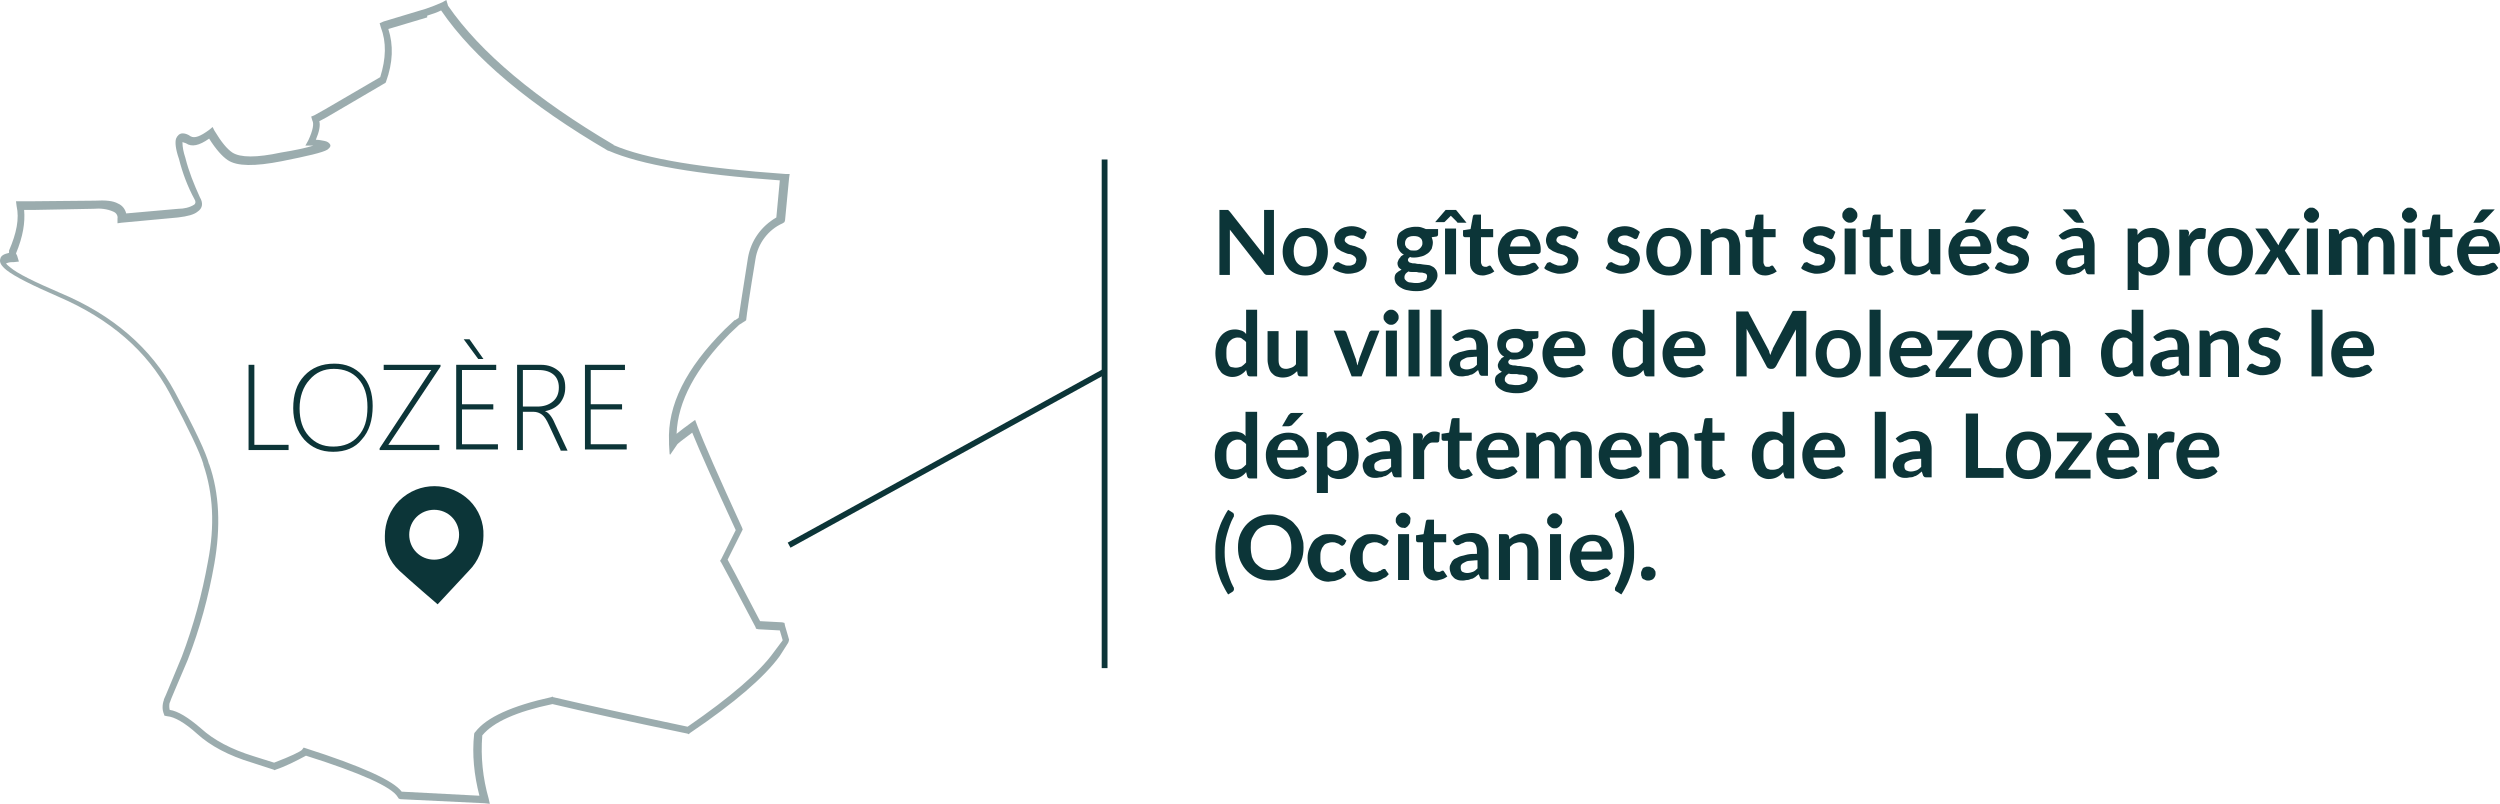 <?xml version="1.0" encoding="UTF-8" standalone="no"?>
<!-- Generator: Adobe Illustrator 26.0.2, SVG Export Plug-In . SVG Version: 6.00 Build 0)  -->

<svg
   version="1.1"
   id="Calque_1"
   x="0px"
   y="0px"
   viewBox="0 0 431.058 138.6"
   xml:space="preserve"
   width="431.058"
   height="138.6"
   xmlns="http://www.w3.org/2000/svg"
   xmlns:svg="http://www.w3.org/2000/svg"><defs
   id="defs205" />
<style
   type="text/css"
   id="style2">
	.st0{enable-background:new    ;}
	.st1{fill:#0C3538;}
	.st2{opacity:0.41;fill:#0C3538;enable-background:new    ;}
	.st3{fill:none;stroke:#0C3538;}
</style>
<g
   id="Groupe_3406"
   transform="translate(-0.042)">
	<g
   class="st0"
   id="g16">
		<path
   class="st1"
   d="M 42.9,77.6 V 62.9 h 1 v 13.8 h 5.9 v 0.9 z"
   id="path4" />
		<path
   class="st1"
   d="m 57.5,77.9 c -2.1,0 -3.7,-0.7 -5,-2.1 -1.2,-1.4 -1.9,-3.2 -1.9,-5.4 0,-2.4 0.6,-4.2 1.9,-5.6 1.3,-1.4 3,-2.1 5.2,-2.1 2,0 3.6,0.7 4.8,2 1.2,1.3 1.8,3.1 1.8,5.3 0,2.4 -0.6,4.4 -1.9,5.8 -1.1,1.4 -2.8,2.1 -4.9,2.1 z m 0.1,-14.3 c -1.7,0 -3.1,0.6 -4.2,1.9 -1.1,1.2 -1.7,2.9 -1.7,4.9 0,2 0.5,3.6 1.6,4.8 1.1,1.2 2.4,1.8 4.2,1.8 1.8,0 3.3,-0.6 4.3,-1.8 1.1,-1.2 1.6,-2.8 1.6,-5 0,-2.1 -0.5,-3.7 -1.6,-4.9 -1,-1.1 -2.4,-1.7 -4.2,-1.7 z"
   id="path6" />
		<path
   class="st1"
   d="m 67,76.7 h 8.8 v 0.9 H 65.5 V 77.3 L 74.4,63.8 H 66.2 V 62.9 H 76 v 0.3 z"
   id="path8" />
		<path
   class="st1"
   d="M 78.7,77.6 V 62.9 h 6.9 v 0.9 h -5.9 v 5.9 h 5.4 v 0.9 h -5.4 v 6 h 6.2 v 0.9 H 78.7 Z M 82.5,61.9 80,58.5 h 1 l 2.4,3.4 z"
   id="path10" />
		<path
   class="st1"
   d="m 96.7,77.6 -2,-4.3 C 94.3,72.4 93.9,71.8 93.5,71.5 93.1,71.2 92.6,71 92,71 h -1.8 v 6.6 h -1 V 62.9 h 4.1 c 1.3,0 2.3,0.4 3.1,1.1 0.8,0.7 1.1,1.6 1.1,2.8 0,1.1 -0.3,1.9 -0.9,2.7 -0.6,0.7 -1.5,1.2 -2.6,1.4 v 0 c 0.6,0.2 1.2,0.9 1.7,2.1 l 2.2,4.7 H 96.7 Z M 90.2,63.8 v 6.3 h 2.5 c 1.1,0 2,-0.3 2.7,-0.9 0.7,-0.6 1,-1.4 1,-2.4 0,-0.9 -0.3,-1.7 -0.9,-2.2 -0.6,-0.5 -1.4,-0.8 -2.6,-0.8 z"
   id="path12" />
		<path
   class="st1"
   d="M 100.9,77.6 V 62.9 h 6.9 v 0.9 h -5.9 v 5.9 h 5.4 v 0.9 h -5.4 v 6 h 6.2 v 0.9 h -7.2 z"
   id="path14" />
	</g>
	<path
   id="Tracé_499"
   class="st2"
   d="m 136.1,110.3 -0.7,-2.4 -0.1,-0.5 -0.4,-0.1 -3.8,-0.2 -4.3,-8.2 -1.3,-2.4 2.5,-5 0.1,-0.2 L 128,91 c -4,-8.7 -6.6,-14.6 -7.8,-17.8 l -0.3,-0.8 -0.7,0.5 c -1.1,0.8 -1.9,1.4 -2.5,1.9 0.2,-5.6 3.3,-11.3 9.2,-17.3 l 1.7,-1.6 -0.1,0.1 1.1,-0.7 0.1,-0.1 c 0.1,-1 0.6,-4.5 1.6,-10.5 0.4,-2.7 2.2,-5.1 4.7,-6.2 l 0.3,-0.2 0.1,-0.3 0.7,-7.3 0.1,-0.7 h -0.7 c -14.3,-1 -24.2,-2.6 -29.7,-5 h 0.1 C 92.5,17.1 82.9,9.1 77.3,1 L 77,0 76.3,0.4 c -0.9,0.4 -1.9,0.8 -2.8,1.1 v 0 L 66.2,3.7 65.5,4 65.7,4.7 c 1,2.6 0.9,5.4 -0.1,8.6 L 56,18.9 v 0 l -1.8,1 -0.5,0.2 0.2,0.7 c 0.3,0.5 0.1,1.7 -0.7,3.4 l -0.5,0.9 h 1 c 0.2,0 0.2,0 0.4,0 -1.3,0.4 -3.1,0.8 -5.6,1.2 -4.2,0.9 -7,0.9 -8.4,0 v 0 C 39.2,25.7 38.2,24.5 37,22.5 l -0.3,-0.6 -0.6,0.5 c -1.5,1.1 -2.5,1.5 -3.2,1.1 C 32.5,23.2 32,23 31.6,23 h -0.1 c -0.5,0 -0.9,0.4 -1.1,0.9 -0.2,0.6 -0.1,1.8 0.5,3.5 0.6,2.4 1.5,4.8 2.7,7 v 0 c 0.2,0.3 0.2,0.7 -0.1,0.9 -0.8,0.5 -1.8,0.7 -2.7,0.7 l -9,0.8 C 21.6,36 21.1,35.4 20.4,35.1 19.5,34.6 18.2,34.5 16.4,34.6 L 5.8,34.7 h -3 l 0.1,0.8 c 0.5,2.2 0,4.7 -1.3,7.7 v 0.1 0.3 0 c -0.9,0.2 -1.4,0.5 -1.5,1 -0.2,0.6 0.1,1.2 1.1,2 1.4,1.1 4.4,2.6 9,4.6 C 19,55 25.4,60.5 29.3,67.8 32.6,74 34.5,78 35.1,80 v 0.1 c 1.7,5 2,10.5 0.8,16.7 -1,5.6 -2.5,11.1 -4.5,16.4 -1.8,4.3 -2.8,6.8 -3.1,7.4 v 0.1 c -0.3,0.8 -0.3,1.7 0,2.4 l 0.1,0.3 0.5,0.1 c 1.2,0.1 3,1.1 5.1,3 2.3,2.1 5.5,3.8 9.5,5 l 3.7,1.2 0.2,0.1 0.2,-0.1 c 1.8,-0.6 3.5,-1.5 5.2,-2.4 9.5,3 14.8,5.4 15.8,7.1 l 0.2,0.3 0.3,0.1 14.5,0.7 0.9,0.1 -0.2,-0.9 c -1,-3.5 -1.4,-7.2 -1.1,-10.9 1.9,-2.3 5.9,-4.1 12.1,-5.4 5.9,1.4 13.7,3.1 23.3,5.1 l 0.2,0.1 0.2,-0.2 c 7.7,-5.2 12.9,-9.7 15.5,-13.3 l 1.4,-2.2 0.1,-0.2 z m -2.6,2.1 v 0 c -2.5,3.5 -7.5,7.8 -14.9,12.9 -9.5,-2 -17.2,-3.7 -23.2,-5.1 l -0.1,-0.1 -0.2,0.1 c -6.8,1.5 -11.2,3.5 -13.1,6 l -0.1,0.1 -0.1,0.2 c -0.4,3.6 0,7.2 0.9,10.7 l -13.4,-0.7 c -1.4,-1.9 -6.9,-4.4 -16.6,-7.5 l -0.3,-0.1 -0.3,0.4 c -0.3,0.3 -1.9,1.1 -4.8,2.2 l -3.5,-1.1 c -3.9,-1.2 -6.9,-2.8 -9.1,-4.8 -2.2,-1.9 -4,-3 -5.4,-3.2 -0.1,-0.4 -0.1,-0.9 0,-1.3 v 0.1 c 0.2,-0.7 1.3,-3.1 3.1,-7.4 C 34.5,108.4 36,102.9 37,97.2 38.1,90.9 37.9,85.1 36.1,80 v 0.1 C 35.6,78.1 33.6,73.9 30.2,67.6 26.1,60 19.5,54.3 10.4,50.5 6,48.6 3.1,47.2 1.8,46.1 1.4,45.8 1.1,45.5 1.1,45.4 1.4,45.3 1.7,45.2 2.1,45.2 H 2.2 2.4 L 3.3,45.1 3,44.1 2.8,43.7 C 4,40.8 4.4,38.4 4.2,36.2 H 5.8 L 16.2,36 c 1.1,-0.1 2.3,0 3.4,0.5 0.5,0.2 0.8,0.7 0.7,1.2 v 0.8 l 0.7,-0.1 9.7,-0.9 c 1.7,-0.2 2.8,-0.5 3.4,-1 0.9,-0.6 1,-1.5 0.4,-2.5 v 0 c -1,-2.2 -1.9,-4.4 -2.5,-6.8 -0.3,-0.9 -0.5,-1.8 -0.5,-2.7 0.2,0.1 0.4,0.1 0.6,0.2 1,0.7 2.3,0.4 4,-0.8 1.2,1.9 2.3,3.1 3.2,3.7 v 0 c 1.6,1.1 4.7,1.1 9.3,0.2 4.5,-0.9 7.1,-1.5 7.9,-2 v 0 c 0.5,-0.4 0.7,-0.7 0.3,-1.1 v 0 c -0.1,-0.1 -0.3,-0.3 -0.8,-0.4 -0.5,-0.1 -1,-0.2 -1.5,-0.2 0.6,-1.4 0.8,-2.5 0.6,-3.2 l 1.3,-0.7 v 0 l 9.9,-5.8 0.2,-0.1 0.1,-0.2 C 67.8,10.8 67.9,7.8 67,5 L 73.7,3 V 2.7 c 1,-0.3 1.8,-0.6 2.4,-0.9 5.6,8.2 15.3,16.3 28.8,24.2 h 0.1 c 5.5,2.4 15.3,4.1 29.5,5.1 l -0.6,6.4 c -2.6,1.5 -4.4,4 -4.9,7 -0.9,5.6 -1.4,9 -1.6,10.3 l -0.6,0.4 h -0.1 l -1.7,1.6 c -6.7,6.7 -9.9,13.1 -9.6,19.4 v 0 0 c 0,0.2 0,0.3 0,0.4 l 0.1,1.7 0.1,0.1 1.1,-1.6 c 0.1,-0.3 1.1,-1 2.7,-2.2 1.3,3.2 3.8,8.8 7.5,16.8 l -2.5,5 -0.2,0.3 0.2,0.3 1.4,2.6 4.5,8.5 0.1,0.3 0.4,0.1 3.7,0.2 0.5,1.7 z" />
	<path
   class="st1"
   d="m 81,86.3 c -3.4,-3.3 -8.7,-3.3 -12.1,0 -1.6,1.6 -2.5,3.8 -2.5,6.1 -0.1,2.3 0.8,4.4 2.5,6 1.7,1.6 6.6,5.8 6.6,5.8 0,0 3.8,-4.1 5.4,-5.8 1.6,-1.6 2.5,-3.8 2.5,-6 0.1,-2.3 -0.8,-4.5 -2.4,-6.1 z m -6.1,10.2 c -2.4,0 -4.3,-1.9 -4.3,-4.3 0,-2.4 1.9,-4.3 4.3,-4.3 2.4,0 4.3,1.9 4.3,4.3 0,2.4 -1.9,4.3 -4.3,4.3 z"
   id="path19" />
</g>
<line
   id="Ligne_62"
   class="st3"
   x1="136.059"
   y1="94"
   x2="190.559"
   y2="64" />
<g
   class="st0"
   id="g79"
   transform="translate(-0.042)">
	<path
   class="st1"
   d="m 219.7,36.2 v 11.2 h -1.1 c -0.2,0 -0.3,0 -0.4,-0.1 -0.1,-0.1 -0.2,-0.1 -0.3,-0.3 l -5.8,-7.4 c 0,0.3 0,0.7 0,0.9 v 6.9 h -1.8 V 36.2 h 1.1 c 0.1,0 0.2,0 0.2,0 0.1,0 0.1,0 0.2,0 0,0 0.1,0.1 0.1,0.1 0,0 0.1,0.1 0.2,0.2 L 218,44 c 0,-0.2 0,-0.4 0,-0.5 0,-0.1 0,-0.3 0,-0.5 v -6.8 z"
   id="path23" />
	<path
   class="st1"
   d="m 225.1,39.3 c 0.6,0 1.1,0.1 1.6,0.3 0.5,0.2 0.9,0.5 1.2,0.8 0.3,0.4 0.6,0.8 0.8,1.3 0.2,0.5 0.3,1.1 0.3,1.7 0,0.6 -0.1,1.2 -0.3,1.7 -0.2,0.5 -0.4,0.9 -0.8,1.3 -0.3,0.4 -0.8,0.6 -1.2,0.8 -0.5,0.2 -1,0.3 -1.6,0.3 -0.6,0 -1.1,-0.1 -1.6,-0.3 -0.5,-0.2 -0.9,-0.5 -1.2,-0.8 -0.3,-0.4 -0.6,-0.8 -0.8,-1.3 -0.2,-0.5 -0.3,-1.1 -0.3,-1.7 0,-0.6 0.1,-1.2 0.3,-1.7 0.2,-0.5 0.5,-0.9 0.8,-1.3 0.3,-0.3 0.8,-0.6 1.2,-0.8 0.5,-0.2 1,-0.3 1.6,-0.3 z m 0,6.7 c 0.7,0 1.1,-0.2 1.5,-0.7 0.3,-0.4 0.5,-1.1 0.5,-1.9 0,-0.8 -0.2,-1.5 -0.5,-2 -0.3,-0.4 -0.8,-0.7 -1.5,-0.7 -0.7,0 -1.2,0.2 -1.5,0.7 -0.3,0.5 -0.5,1.1 -0.5,1.9 0,0.8 0.2,1.5 0.5,1.9 0.3,0.4 0.8,0.8 1.5,0.8 z"
   id="path25" />
	<path
   class="st1"
   d="m 235.3,41 c -0.1,0.1 -0.1,0.1 -0.2,0.2 -0.1,0.1 -0.1,0 -0.2,0 -0.1,0 -0.2,0 -0.3,-0.1 -0.1,-0.1 -0.2,-0.1 -0.4,-0.2 -0.1,-0.1 -0.3,-0.1 -0.5,-0.2 -0.2,-0.1 -0.4,-0.1 -0.6,-0.1 -0.4,0 -0.7,0.1 -0.9,0.2 -0.2,0.2 -0.3,0.4 -0.3,0.6 0,0.2 0.1,0.3 0.2,0.4 0.1,0.1 0.3,0.2 0.4,0.3 0.2,0.1 0.4,0.2 0.6,0.2 0.2,0.1 0.5,0.1 0.7,0.2 0.2,0.1 0.5,0.2 0.7,0.3 0.2,0.1 0.4,0.2 0.6,0.4 0.2,0.2 0.3,0.4 0.4,0.6 0.1,0.2 0.2,0.5 0.2,0.8 0,0.4 -0.1,0.7 -0.2,1.1 -0.1,0.3 -0.3,0.6 -0.6,0.8 -0.3,0.2 -0.6,0.4 -1,0.5 -0.4,0.1 -0.8,0.2 -1.4,0.2 -0.3,0 -0.5,0 -0.8,-0.1 -0.3,-0.1 -0.5,-0.1 -0.7,-0.2 -0.2,-0.1 -0.5,-0.2 -0.7,-0.3 -0.2,-0.1 -0.4,-0.2 -0.5,-0.4 l 0.4,-0.7 c 0.1,-0.1 0.1,-0.2 0.2,-0.2 0.1,0 0.2,-0.1 0.3,-0.1 0.1,0 0.2,0 0.3,0.1 0.1,0.1 0.2,0.1 0.4,0.2 0.1,0.1 0.3,0.1 0.5,0.2 0.2,0.1 0.4,0.1 0.7,0.1 0.2,0 0.4,0 0.6,-0.1 0.2,-0.1 0.3,-0.1 0.4,-0.2 0.1,-0.1 0.2,-0.2 0.2,-0.3 0,-0.1 0.1,-0.2 0.1,-0.4 0,-0.2 -0.1,-0.3 -0.2,-0.5 -0.1,-0.1 -0.3,-0.2 -0.4,-0.3 -0.2,-0.1 -0.4,-0.2 -0.6,-0.2 -0.2,0 -0.5,-0.1 -0.7,-0.2 -0.2,-0.1 -0.5,-0.2 -0.7,-0.3 -0.2,-0.1 -0.4,-0.3 -0.6,-0.4 -0.2,-0.1 -0.3,-0.4 -0.4,-0.6 -0.1,-0.2 -0.2,-0.5 -0.2,-0.9 0,-0.3 0.1,-0.6 0.2,-0.9 0.1,-0.3 0.3,-0.5 0.6,-0.8 0.2,-0.2 0.6,-0.4 0.9,-0.5 0.4,-0.1 0.8,-0.2 1.3,-0.2 0.5,0 1,0.1 1.5,0.3 0.4,0.2 0.8,0.4 1.1,0.7 z"
   id="path27" />
	<path
   class="st1"
   d="m 248,39.7 v 0.7 c 0,0.2 -0.1,0.4 -0.4,0.4 l -0.7,0.1 c 0.1,0.3 0.2,0.6 0.2,0.9 0,0.4 -0.1,0.7 -0.2,1.1 -0.2,0.3 -0.4,0.6 -0.7,0.8 -0.3,0.2 -0.6,0.4 -1,0.5 -0.4,0.1 -0.8,0.2 -1.2,0.2 -0.2,0 -0.3,0 -0.4,0 -0.1,0 -0.3,0 -0.4,-0.1 -0.2,0.1 -0.4,0.3 -0.4,0.5 0,0.2 0.1,0.3 0.2,0.4 0.1,0.1 0.3,0.1 0.6,0.2 0.2,0 0.5,0 0.8,0.1 0.3,0 0.6,0 1,0.1 0.3,0 0.6,0.1 0.9,0.1 0.3,0 0.6,0.2 0.8,0.3 0.2,0.1 0.4,0.3 0.6,0.6 0.1,0.2 0.2,0.5 0.2,0.9 0,0.3 -0.1,0.7 -0.3,1 -0.2,0.3 -0.4,0.6 -0.7,0.9 -0.3,0.3 -0.7,0.5 -1.2,0.6 -0.5,0.2 -1,0.2 -1.6,0.2 -0.6,0 -1.1,-0.1 -1.6,-0.2 -0.4,-0.1 -0.8,-0.3 -1.1,-0.5 -0.3,-0.2 -0.5,-0.4 -0.7,-0.7 -0.1,-0.3 -0.2,-0.5 -0.2,-0.8 0,-0.4 0.1,-0.7 0.3,-0.9 0.2,-0.2 0.5,-0.4 0.9,-0.6 -0.2,-0.1 -0.4,-0.3 -0.5,-0.4 -0.1,-0.2 -0.2,-0.4 -0.2,-0.7 0,-0.1 0,-0.2 0.1,-0.4 0.1,-0.2 0.1,-0.3 0.2,-0.4 0.1,-0.1 0.2,-0.2 0.3,-0.4 0.1,-0.1 0.3,-0.2 0.5,-0.3 -0.4,-0.2 -0.7,-0.5 -0.9,-0.9 -0.2,-0.4 -0.3,-0.8 -0.3,-1.3 0,-0.4 0.1,-0.7 0.2,-1.1 0.1,-0.4 0.4,-0.6 0.7,-0.8 0.3,-0.2 0.6,-0.4 1,-0.5 0.4,-0.1 0.8,-0.2 1.3,-0.2 0.3,0 0.7,0 1,0.1 0.3,0.1 0.6,0.2 0.8,0.3 h 2.1 z m -1.9,8 c 0,-0.2 0,-0.3 -0.1,-0.4 -0.1,-0.1 -0.2,-0.2 -0.4,-0.2 C 245.4,47 245.3,47 245,47 c -0.2,0 -0.4,0 -0.7,-0.1 -0.2,0 -0.5,0 -0.7,0 -0.3,0 -0.5,0 -0.7,-0.1 -0.2,0.1 -0.4,0.3 -0.5,0.4 -0.1,0.2 -0.2,0.3 -0.2,0.6 0,0.1 0,0.3 0.1,0.4 0.1,0.1 0.2,0.2 0.3,0.3 0.2,0.1 0.3,0.2 0.6,0.2 0.2,0 0.5,0.1 0.9,0.1 0.4,0 0.7,0 0.9,-0.1 0.3,-0.1 0.5,-0.1 0.6,-0.2 0.2,-0.1 0.3,-0.2 0.4,-0.3 0,-0.2 0.1,-0.3 0.1,-0.5 z m -2.2,-4.5 c 0.2,0 0.4,0 0.6,-0.1 0.2,-0.1 0.3,-0.2 0.4,-0.3 0.1,-0.1 0.2,-0.2 0.3,-0.4 0.1,-0.2 0.1,-0.3 0.1,-0.5 0,-0.4 -0.1,-0.7 -0.4,-0.9 -0.2,-0.2 -0.6,-0.3 -1.1,-0.3 -0.5,0 -0.8,0.1 -1.1,0.3 -0.2,0.2 -0.4,0.5 -0.4,0.9 0,0.2 0,0.4 0.1,0.5 0.1,0.2 0.1,0.3 0.3,0.4 0.1,0.1 0.3,0.2 0.4,0.3 0.1,0.1 0.6,0.1 0.8,0.1 z"
   id="path29" />
	<path
   class="st1"
   d="m 252.9,38.4 h -1.3 c -0.1,0 -0.1,0 -0.2,0 -0.1,0 -0.1,-0.1 -0.2,-0.2 l -0.8,-0.8 c -0.1,-0.1 -0.1,-0.1 -0.2,-0.2 -0.1,0.1 -0.1,0.1 -0.2,0.2 l -0.8,0.8 c -0.1,0.1 -0.1,0.1 -0.2,0.1 -0.1,0 -0.2,0 -0.2,0 h -1.3 l 1.8,-2.1 h 1.8 z m -1.8,1 v 7.9 h -1.9 v -7.9 z"
   id="path31" />
	<path
   class="st1"
   d="m 255.7,47.5 c -0.7,0 -1.2,-0.2 -1.6,-0.6 -0.4,-0.4 -0.6,-0.9 -0.6,-1.6 v -4.4 h -0.8 c -0.1,0 -0.2,0 -0.3,-0.1 -0.1,-0.1 -0.1,-0.2 -0.1,-0.3 v -0.8 l 1.3,-0.2 0.4,-2.2 c 0,-0.1 0.1,-0.2 0.1,-0.2 0.1,-0.1 0.2,-0.1 0.3,-0.1 h 1 v 2.5 h 2.1 v 1.4 h -2.1 v 4.3 c 0,0.2 0.1,0.4 0.2,0.6 0.1,0.1 0.3,0.2 0.5,0.2 0.1,0 0.2,0 0.3,0 0.1,0 0.1,-0.1 0.2,-0.1 0.1,0 0.1,-0.1 0.2,-0.1 0.1,0 0.1,0 0.1,0 0.1,0 0.1,0 0.1,0 0,0 0.1,0.1 0.1,0.1 l 0.6,0.9 c -0.3,0.2 -0.6,0.4 -1,0.5 -0.4,0.1 -0.6,0.2 -1,0.2 z"
   id="path33" />
	<path
   class="st1"
   d="m 260.2,43.6 c 0,0.4 0.1,0.8 0.2,1.1 0.1,0.3 0.3,0.5 0.4,0.7 0.2,0.2 0.4,0.3 0.7,0.4 0.3,0.1 0.5,0.1 0.8,0.1 0.3,0 0.6,0 0.8,-0.1 0.2,-0.1 0.4,-0.2 0.6,-0.2 0.2,-0.1 0.3,-0.2 0.4,-0.2 0.1,0 0.2,-0.1 0.4,-0.1 0.2,0 0.3,0.1 0.4,0.2 l 0.5,0.7 c -0.2,0.2 -0.4,0.5 -0.7,0.6 -0.3,0.2 -0.5,0.3 -0.8,0.4 -0.3,0.1 -0.6,0.2 -0.9,0.2 -0.3,0 -0.6,0.1 -0.9,0.1 -0.6,0 -1.1,-0.1 -1.5,-0.3 -0.4,-0.2 -0.9,-0.5 -1.2,-0.8 -0.3,-0.4 -0.6,-0.8 -0.8,-1.3 -0.2,-0.5 -0.3,-1.1 -0.3,-1.8 0,-0.5 0.1,-1 0.3,-1.5 0.2,-0.5 0.4,-0.9 0.8,-1.2 0.3,-0.4 0.7,-0.6 1.2,-0.8 0.5,-0.2 1,-0.3 1.6,-0.3 0.5,0 1,0.1 1.4,0.2 0.4,0.1 0.8,0.4 1.1,0.7 0.3,0.3 0.5,0.7 0.7,1.1 0.2,0.4 0.3,1 0.3,1.5 0,0.3 0,0.5 -0.1,0.6 -0.1,0.1 -0.2,0.2 -0.4,0.2 h -5 z m 3.7,-1.1 c 0,-0.2 0,-0.5 -0.1,-0.7 -0.1,-0.2 -0.2,-0.4 -0.3,-0.6 -0.1,-0.2 -0.3,-0.3 -0.5,-0.4 -0.2,-0.1 -0.5,-0.1 -0.7,-0.1 -0.6,0 -1,0.2 -1.3,0.5 -0.3,0.3 -0.5,0.8 -0.6,1.3 z"
   id="path35" />
	<path
   class="st1"
   d="m 271.8,41 c -0.1,0.1 -0.1,0.1 -0.2,0.2 -0.1,0.1 -0.1,0 -0.2,0 -0.1,0 -0.2,0 -0.3,-0.1 -0.1,-0.1 -0.2,-0.1 -0.4,-0.2 -0.1,-0.1 -0.3,-0.1 -0.5,-0.2 -0.2,-0.1 -0.4,-0.1 -0.6,-0.1 -0.4,0 -0.7,0.1 -0.9,0.2 -0.2,0.2 -0.3,0.4 -0.3,0.6 0,0.2 0.1,0.3 0.2,0.4 0.1,0.1 0.3,0.2 0.4,0.3 0.2,0.1 0.4,0.2 0.6,0.2 0.2,0 0.5,0.1 0.7,0.2 0.2,0.1 0.5,0.2 0.7,0.3 0.2,0.1 0.4,0.2 0.6,0.4 0.2,0.2 0.3,0.4 0.4,0.6 0.1,0.2 0.2,0.5 0.2,0.8 0,0.4 -0.1,0.7 -0.2,1.1 -0.1,0.3 -0.3,0.6 -0.6,0.8 -0.3,0.2 -0.6,0.4 -1,0.5 -0.4,0.1 -0.8,0.2 -1.4,0.2 -0.3,0 -0.5,0 -0.8,-0.1 -0.3,-0.1 -0.5,-0.1 -0.7,-0.2 -0.2,-0.1 -0.5,-0.2 -0.7,-0.3 -0.2,-0.1 -0.4,-0.2 -0.5,-0.4 l 0.4,-0.7 c 0.1,-0.1 0.1,-0.2 0.2,-0.2 0.1,0 0.2,-0.1 0.3,-0.1 0.1,0 0.2,0 0.3,0.1 0.1,0.1 0.2,0.1 0.4,0.2 0.1,0.1 0.3,0.1 0.5,0.2 0.2,0.1 0.4,0.1 0.7,0.1 0.2,0 0.4,0 0.6,-0.1 0.2,-0.1 0.3,-0.1 0.4,-0.2 0.1,-0.1 0.2,-0.2 0.2,-0.3 0,-0.1 0.1,-0.2 0.1,-0.4 0,-0.2 -0.1,-0.3 -0.2,-0.5 -0.1,-0.1 -0.3,-0.2 -0.4,-0.3 -0.2,-0.1 -0.4,-0.2 -0.6,-0.2 -0.2,-0.1 -0.5,-0.1 -0.7,-0.2 -0.2,-0.1 -0.5,-0.2 -0.7,-0.3 -0.2,-0.1 -0.4,-0.3 -0.6,-0.4 -0.2,-0.1 -0.3,-0.4 -0.4,-0.6 -0.1,-0.2 -0.2,-0.5 -0.2,-0.9 0,-0.3 0.1,-0.6 0.2,-0.9 0.1,-0.3 0.3,-0.5 0.6,-0.8 0.2,-0.2 0.6,-0.4 0.9,-0.5 0.4,-0.1 0.8,-0.2 1.3,-0.2 0.5,0 1,0.1 1.5,0.3 0.4,0.2 0.8,0.4 1.1,0.7 z"
   id="path37" />
	<path
   class="st1"
   d="m 282.4,41 c -0.1,0.1 -0.1,0.1 -0.2,0.2 -0.1,0.1 -0.1,0 -0.2,0 -0.1,0 -0.2,0 -0.3,-0.1 -0.1,-0.1 -0.2,-0.1 -0.4,-0.2 -0.1,-0.1 -0.3,-0.1 -0.5,-0.2 -0.2,-0.1 -0.4,-0.1 -0.6,-0.1 -0.4,0 -0.7,0.1 -0.9,0.2 -0.2,0.2 -0.3,0.4 -0.3,0.6 0,0.2 0.1,0.3 0.2,0.4 0.1,0.1 0.3,0.2 0.4,0.3 0.2,0.1 0.4,0.2 0.6,0.2 0.2,0 0.5,0.1 0.7,0.2 0.2,0.1 0.5,0.2 0.7,0.3 0.2,0.1 0.4,0.2 0.6,0.4 0.2,0.2 0.3,0.4 0.4,0.6 0.1,0.2 0.2,0.5 0.2,0.8 0,0.4 -0.1,0.7 -0.2,1.1 -0.1,0.3 -0.3,0.6 -0.6,0.8 -0.3,0.2 -0.6,0.4 -1,0.5 -0.4,0.1 -0.8,0.2 -1.4,0.2 -0.3,0 -0.5,0 -0.8,-0.1 -0.3,-0.1 -0.5,-0.1 -0.7,-0.2 -0.2,-0.1 -0.5,-0.2 -0.7,-0.3 -0.2,-0.1 -0.4,-0.2 -0.5,-0.4 l 0.4,-0.7 c 0.1,-0.1 0.1,-0.2 0.2,-0.2 0.1,0 0.2,-0.1 0.3,-0.1 0.1,0 0.2,0 0.3,0.1 0.1,0.1 0.2,0.1 0.4,0.2 0.1,0.1 0.3,0.1 0.5,0.2 0.2,0.1 0.4,0.1 0.7,0.1 0.2,0 0.4,0 0.6,-0.1 0.2,-0.1 0.3,-0.1 0.4,-0.2 0.1,-0.1 0.2,-0.2 0.2,-0.3 0,-0.1 0.1,-0.2 0.1,-0.4 0,-0.2 -0.1,-0.3 -0.2,-0.5 -0.1,-0.1 -0.3,-0.2 -0.4,-0.3 -0.2,-0.1 -0.4,-0.2 -0.6,-0.2 -0.2,-0.1 -0.5,-0.1 -0.7,-0.2 -0.2,-0.1 -0.5,-0.2 -0.7,-0.3 -0.2,-0.1 -0.4,-0.3 -0.6,-0.4 -0.2,-0.1 -0.3,-0.4 -0.4,-0.6 -0.1,-0.2 -0.2,-0.5 -0.2,-0.9 0,-0.3 0.1,-0.6 0.2,-0.9 0.1,-0.3 0.3,-0.5 0.6,-0.8 0.2,-0.2 0.6,-0.4 0.9,-0.5 0.4,-0.1 0.8,-0.2 1.3,-0.2 0.5,0 1,0.1 1.5,0.3 0.4,0.2 0.8,0.4 1.1,0.7 z"
   id="path39" />
	<path
   class="st1"
   d="m 287.8,39.3 c 0.6,0 1.1,0.1 1.6,0.3 0.5,0.2 0.9,0.5 1.2,0.8 0.3,0.4 0.6,0.8 0.8,1.3 0.2,0.5 0.3,1.1 0.3,1.7 0,0.6 -0.1,1.2 -0.3,1.7 -0.2,0.5 -0.4,0.9 -0.8,1.3 -0.3,0.4 -0.8,0.6 -1.2,0.8 -0.4,0.2 -1,0.3 -1.6,0.3 -0.6,0 -1.1,-0.1 -1.6,-0.3 -0.5,-0.2 -0.9,-0.5 -1.2,-0.8 -0.3,-0.4 -0.6,-0.8 -0.8,-1.3 -0.2,-0.5 -0.3,-1.1 -0.3,-1.7 0,-0.6 0.1,-1.2 0.3,-1.7 0.2,-0.5 0.5,-0.9 0.8,-1.3 0.3,-0.3 0.8,-0.6 1.2,-0.8 0.4,-0.2 1,-0.3 1.6,-0.3 z m 0,6.7 c 0.7,0 1.1,-0.2 1.5,-0.7 0.4,-0.5 0.5,-1.1 0.5,-1.9 0,-0.8 -0.2,-1.5 -0.5,-2 -0.3,-0.4 -0.8,-0.7 -1.5,-0.7 -0.7,0 -1.2,0.2 -1.5,0.7 -0.3,0.5 -0.5,1.1 -0.5,1.9 0,0.8 0.2,1.5 0.5,1.9 0.4,0.6 0.9,0.8 1.5,0.8 z"
   id="path41" />
	<path
   class="st1"
   d="m 295,40.4 c 0.2,-0.2 0.3,-0.3 0.5,-0.4 0.2,-0.1 0.4,-0.3 0.6,-0.3 0.2,-0.1 0.4,-0.2 0.6,-0.2 0.2,-0.1 0.5,-0.1 0.7,-0.1 0.4,0 0.8,0.1 1.2,0.2 0.3,0.1 0.6,0.4 0.8,0.6 0.2,0.3 0.4,0.6 0.5,1 0.1,0.4 0.2,0.8 0.2,1.2 v 5 h -1.9 v -5 c 0,-0.5 -0.1,-0.9 -0.3,-1.1 -0.2,-0.3 -0.6,-0.4 -1,-0.4 -0.3,0 -0.6,0.1 -0.9,0.2 -0.3,0.1 -0.6,0.4 -0.8,0.6 v 5.7 h -1.9 v -7.9 h 1.2 c 0.2,0 0.4,0.1 0.5,0.3 z"
   id="path43" />
	<path
   class="st1"
   d="m 304.4,47.5 c -0.7,0 -1.2,-0.2 -1.6,-0.6 -0.4,-0.4 -0.6,-0.9 -0.6,-1.6 v -4.4 h -0.8 c -0.1,0 -0.2,0 -0.3,-0.1 C 301,40.7 301,40.6 301,40.5 v -0.8 l 1.3,-0.2 0.4,-2.2 c 0,-0.1 0.1,-0.2 0.1,-0.2 0,0 0.2,-0.1 0.3,-0.1 h 1 v 2.5 h 2.1 v 1.4 h -2.1 v 4.3 c 0,0.2 0.1,0.4 0.2,0.6 0.1,0.2 0.3,0.2 0.5,0.2 0.1,0 0.2,0 0.3,0 0.1,0 0.1,-0.1 0.2,-0.1 0.1,0 0.1,-0.1 0.2,-0.1 0,0 0.1,0 0.1,0 0.1,0 0.1,0 0.1,0 0,0 0.1,0.1 0.1,0.1 l 0.6,0.9 c -0.3,0.2 -0.6,0.4 -1,0.5 -0.2,0.1 -0.6,0.2 -1,0.2 z"
   id="path45" />
	<path
   class="st1"
   d="m 316.1,41 c -0.1,0.1 -0.1,0.1 -0.2,0.2 -0.1,0.1 -0.1,0 -0.2,0 -0.1,0 -0.2,0 -0.3,-0.1 -0.1,-0.1 -0.2,-0.1 -0.4,-0.2 -0.1,-0.1 -0.3,-0.1 -0.5,-0.2 -0.2,-0.1 -0.4,-0.1 -0.6,-0.1 -0.4,0 -0.7,0.1 -0.9,0.2 -0.2,0.2 -0.3,0.4 -0.3,0.6 0,0.2 0.1,0.3 0.2,0.4 0.1,0.1 0.3,0.2 0.4,0.3 0.2,0.1 0.4,0.2 0.6,0.2 0.2,0.1 0.5,0.1 0.7,0.2 0.2,0.1 0.5,0.2 0.7,0.3 0.2,0.1 0.4,0.2 0.6,0.4 0.2,0.2 0.3,0.4 0.4,0.6 0.1,0.2 0.2,0.5 0.2,0.8 0,0.4 -0.1,0.7 -0.2,1.1 -0.1,0.3 -0.3,0.6 -0.6,0.8 -0.3,0.2 -0.6,0.4 -1,0.5 -0.4,0.1 -0.8,0.2 -1.4,0.2 -0.3,0 -0.5,0 -0.8,-0.1 -0.3,-0.1 -0.5,-0.1 -0.7,-0.2 -0.2,-0.1 -0.5,-0.2 -0.7,-0.3 -0.2,-0.1 -0.4,-0.2 -0.5,-0.4 l 0.4,-0.7 c 0.1,-0.1 0.1,-0.2 0.2,-0.2 0.1,0 0.2,-0.1 0.3,-0.1 0.1,0 0.2,0 0.3,0.1 0.1,0.1 0.2,0.1 0.4,0.2 0.1,0.1 0.3,0.1 0.5,0.2 0.2,0.1 0.4,0.1 0.7,0.1 0.2,0 0.4,0 0.6,-0.1 0.2,-0.1 0.3,-0.1 0.4,-0.2 0.1,-0.1 0.2,-0.2 0.2,-0.3 0,-0.1 0.1,-0.2 0.1,-0.4 0,-0.2 -0.1,-0.3 -0.2,-0.5 -0.1,-0.1 -0.3,-0.2 -0.4,-0.3 -0.2,-0.1 -0.4,-0.2 -0.6,-0.2 -0.2,0 -0.5,-0.1 -0.7,-0.2 -0.2,-0.1 -0.5,-0.2 -0.7,-0.3 -0.2,-0.1 -0.4,-0.3 -0.6,-0.4 -0.2,-0.1 -0.3,-0.4 -0.4,-0.6 -0.1,-0.2 -0.2,-0.5 -0.2,-0.9 0,-0.3 0.1,-0.6 0.2,-0.9 0.1,-0.3 0.3,-0.5 0.6,-0.8 0.2,-0.2 0.6,-0.4 0.9,-0.5 0.4,-0.1 0.8,-0.2 1.3,-0.2 0.5,0 1,0.1 1.5,0.3 0.4,0.2 0.8,0.4 1.1,0.7 z"
   id="path47" />
	<path
   class="st1"
   d="m 320.3,37.1 c 0,0.2 0,0.3 -0.1,0.5 -0.1,0.1 -0.2,0.3 -0.3,0.4 -0.1,0.1 -0.2,0.2 -0.4,0.3 -0.2,0.1 -0.3,0.1 -0.5,0.1 -0.2,0 -0.3,0 -0.5,-0.1 -0.2,-0.1 -0.3,-0.2 -0.4,-0.3 -0.1,-0.1 -0.2,-0.2 -0.3,-0.4 -0.1,-0.1 -0.1,-0.3 -0.1,-0.5 0,-0.2 0,-0.3 0.1,-0.5 0.1,-0.2 0.2,-0.3 0.3,-0.4 0.1,-0.1 0.2,-0.2 0.4,-0.3 0.2,-0.1 0.3,-0.1 0.5,-0.1 0.2,0 0.3,0 0.5,0.1 0.2,0.1 0.3,0.2 0.4,0.3 0.1,0.1 0.2,0.2 0.3,0.4 0.1,0.2 0.1,0.4 0.1,0.5 z m -0.3,2.3 v 7.9 h -1.9 v -7.9 z"
   id="path49" />
	<path
   class="st1"
   d="m 324.6,47.5 c -0.7,0 -1.2,-0.2 -1.6,-0.6 -0.4,-0.4 -0.6,-0.9 -0.6,-1.6 v -4.4 h -0.8 c -0.1,0 -0.2,0 -0.3,-0.1 -0.1,-0.1 -0.1,-0.2 -0.1,-0.3 v -0.8 l 1.3,-0.2 0.4,-2.2 c 0,-0.1 0.1,-0.2 0.1,-0.2 0,0 0.2,-0.1 0.3,-0.1 h 1 v 2.5 h 2.1 v 1.4 h -2.1 v 4.3 c 0,0.2 0.1,0.4 0.2,0.6 0.1,0.2 0.3,0.2 0.5,0.2 0.1,0 0.2,0 0.3,0 0.1,0 0.1,-0.1 0.2,-0.1 0.1,0 0.1,-0.1 0.2,-0.1 0,0 0.1,0 0.1,0 0.1,0 0.1,0 0.1,0 0,0 0.1,0.1 0.1,0.1 l 0.6,0.9 c -0.3,0.2 -0.6,0.4 -1,0.5 -0.2,0.1 -0.6,0.2 -1,0.2 z"
   id="path51" />
	<path
   class="st1"
   d="m 334.6,39.4 v 7.9 h -1.2 c -0.3,0 -0.4,-0.1 -0.5,-0.3 l -0.1,-0.6 c -0.3,0.3 -0.7,0.6 -1.1,0.8 -0.4,0.2 -0.9,0.3 -1.4,0.3 -0.4,0 -0.8,-0.1 -1.1,-0.2 -0.3,-0.1 -0.6,-0.4 -0.8,-0.6 -0.2,-0.2 -0.4,-0.6 -0.5,-1 -0.1,-0.4 -0.2,-0.8 -0.2,-1.2 v -5 h 1.9 v 5 c 0,0.5 0.1,0.9 0.3,1.1 0.2,0.3 0.6,0.4 1,0.4 0.3,0 0.6,-0.1 0.9,-0.2 0.3,-0.1 0.6,-0.3 0.8,-0.6 v -5.7 h 2 z"
   id="path53" />
	<path
   class="st1"
   d="m 337.9,43.6 c 0,0.4 0.1,0.8 0.2,1.1 0.1,0.3 0.3,0.5 0.4,0.7 0.1,0.2 0.4,0.3 0.7,0.4 0.3,0.1 0.5,0.1 0.8,0.1 0.3,0 0.6,0 0.8,-0.1 0.2,-0.1 0.4,-0.2 0.6,-0.2 0.2,-0.1 0.3,-0.2 0.4,-0.2 0.1,0 0.2,-0.1 0.4,-0.1 0.2,0 0.3,0.1 0.4,0.2 l 0.5,0.7 c -0.2,0.2 -0.4,0.5 -0.7,0.6 -0.3,0.1 -0.5,0.3 -0.8,0.4 -0.3,0.1 -0.6,0.2 -0.9,0.2 -0.3,0 -0.6,0.1 -0.9,0.1 -0.6,0 -1.1,-0.1 -1.5,-0.3 -0.5,-0.2 -0.9,-0.5 -1.2,-0.8 -0.3,-0.3 -0.6,-0.8 -0.8,-1.3 -0.2,-0.5 -0.3,-1.1 -0.3,-1.8 0,-0.5 0.1,-1 0.3,-1.5 0.2,-0.5 0.4,-0.9 0.8,-1.2 0.3,-0.4 0.7,-0.6 1.2,-0.8 0.5,-0.2 1,-0.3 1.6,-0.3 0.5,0 1,0.1 1.4,0.2 0.4,0.2 0.8,0.4 1.1,0.7 0.3,0.3 0.5,0.7 0.7,1.1 0.2,0.4 0.3,1 0.3,1.5 0,0.3 0,0.5 -0.1,0.6 -0.1,0.1 -0.2,0.2 -0.4,0.2 h -5 z m 3.6,-1.1 c 0,-0.2 0,-0.5 -0.1,-0.7 -0.1,-0.2 -0.2,-0.4 -0.3,-0.6 -0.1,-0.2 -0.3,-0.3 -0.5,-0.4 -0.2,-0.1 -0.5,-0.1 -0.7,-0.1 -0.6,0 -1,0.2 -1.3,0.5 -0.3,0.3 -0.5,0.8 -0.6,1.3 z m 1,-6.4 -1.9,2 c -0.1,0.1 -0.2,0.2 -0.3,0.2 -0.1,0 -0.2,0.1 -0.4,0.1 h -1.1 l 1.1,-1.9 c 0.1,-0.1 0.2,-0.2 0.3,-0.3 0.1,-0.1 0.3,-0.1 0.5,-0.1 z"
   id="path55" />
	<path
   class="st1"
   d="m 349.5,41 c -0.1,0.1 -0.1,0.1 -0.2,0.2 -0.1,0.1 -0.1,0 -0.2,0 -0.1,0 -0.2,0 -0.3,-0.1 -0.1,-0.1 -0.2,-0.1 -0.4,-0.2 -0.1,-0.1 -0.3,-0.1 -0.5,-0.2 -0.2,-0.1 -0.4,-0.1 -0.6,-0.1 -0.4,0 -0.7,0.1 -0.9,0.2 -0.2,0.2 -0.3,0.4 -0.3,0.6 0,0.2 0.1,0.3 0.2,0.4 0.1,0.1 0.3,0.2 0.4,0.3 0.2,0.1 0.4,0.2 0.6,0.2 0.2,0 0.5,0.1 0.7,0.2 0.2,0.1 0.5,0.2 0.7,0.3 0.2,0.1 0.4,0.2 0.6,0.4 0.2,0.2 0.3,0.4 0.4,0.6 0.1,0.2 0.2,0.5 0.2,0.8 0,0.4 -0.1,0.7 -0.2,1.1 -0.1,0.3 -0.3,0.6 -0.6,0.8 -0.3,0.2 -0.6,0.4 -1,0.5 -0.4,0.1 -0.8,0.2 -1.4,0.2 -0.3,0 -0.5,0 -0.8,-0.1 -0.3,-0.1 -0.5,-0.1 -0.7,-0.2 -0.2,-0.1 -0.5,-0.2 -0.7,-0.3 -0.2,-0.1 -0.4,-0.2 -0.5,-0.4 l 0.4,-0.7 c 0.1,-0.1 0.1,-0.2 0.2,-0.2 0.1,0 0.2,-0.1 0.3,-0.1 0.1,0 0.2,0 0.3,0.1 0.1,0.1 0.2,0.1 0.4,0.2 0.1,0.1 0.3,0.1 0.5,0.2 0.2,0.1 0.4,0.1 0.7,0.1 0.2,0 0.4,0 0.6,-0.1 0.2,-0.1 0.3,-0.1 0.4,-0.2 0.1,-0.1 0.2,-0.2 0.2,-0.3 0,-0.1 0.1,-0.2 0.1,-0.4 0,-0.2 -0.1,-0.3 -0.2,-0.5 -0.1,-0.1 -0.3,-0.2 -0.4,-0.3 -0.2,-0.1 -0.4,-0.2 -0.6,-0.2 -0.2,-0.1 -0.5,-0.1 -0.7,-0.2 -0.2,-0.1 -0.5,-0.2 -0.7,-0.3 -0.2,-0.1 -0.4,-0.3 -0.6,-0.4 -0.2,-0.1 -0.3,-0.4 -0.4,-0.6 -0.1,-0.2 -0.2,-0.5 -0.2,-0.9 0,-0.3 0.1,-0.6 0.2,-0.9 0.1,-0.3 0.3,-0.5 0.6,-0.8 0.2,-0.2 0.6,-0.4 0.9,-0.5 0.4,-0.1 0.8,-0.2 1.3,-0.2 0.5,0 1,0.1 1.5,0.3 0.4,0.2 0.8,0.4 1.1,0.7 z"
   id="path57" />
	<path
   class="st1"
   d="m 355,40.6 c 0.9,-0.8 2,-1.3 3.3,-1.3 0.5,0 0.9,0.1 1.2,0.2 0.4,0.2 0.7,0.4 0.9,0.6 0.3,0.3 0.4,0.6 0.6,1 0.1,0.4 0.2,0.8 0.2,1.2 v 5 h -0.9 c -0.2,0 -0.3,0 -0.4,-0.1 -0.1,-0.1 -0.2,-0.2 -0.2,-0.3 l -0.2,-0.6 c -0.2,0.2 -0.4,0.3 -0.6,0.5 -0.2,0.1 -0.4,0.3 -0.6,0.3 -0.2,0 -0.4,0.2 -0.7,0.2 -0.3,0 -0.5,0.1 -0.8,0.1 -0.3,0 -0.6,0 -0.9,-0.1 -0.3,-0.1 -0.5,-0.2 -0.7,-0.4 -0.2,-0.2 -0.4,-0.4 -0.5,-0.7 -0.1,-0.3 -0.2,-0.6 -0.2,-0.9 0,-0.2 0,-0.4 0.1,-0.6 0.1,-0.2 0.2,-0.4 0.3,-0.6 0.2,-0.2 0.3,-0.4 0.6,-0.5 0.3,-0.1 0.5,-0.3 0.9,-0.4 0.4,-0.1 0.8,-0.2 1.2,-0.3 0.5,-0.1 1,-0.1 1.6,-0.1 v -0.5 c 0,-0.5 -0.1,-0.9 -0.3,-1.2 -0.2,-0.3 -0.6,-0.4 -1,-0.4 -0.3,0 -0.6,0 -0.8,0.1 -0.2,0.1 -0.4,0.2 -0.5,0.2 -0.1,0 -0.3,0.2 -0.4,0.2 -0.1,0.1 -0.3,0.1 -0.4,0.1 -0.1,0 -0.2,0 -0.3,-0.1 -0.1,-0.1 -0.2,-0.2 -0.2,-0.2 z m 2.5,-4.5 c 0.2,0 0.4,0 0.5,0.1 0.1,0.1 0.2,0.2 0.3,0.3 l 1.1,1.9 h -1.1 c -0.1,0 -0.3,0 -0.4,-0.1 -0.1,0 -0.2,-0.1 -0.3,-0.2 l -1.9,-2 z m 1.9,7.9 c -0.6,0 -1,0.1 -1.4,0.1 -0.4,0 -0.7,0.2 -0.9,0.3 -0.2,0.1 -0.4,0.2 -0.5,0.4 -0.1,0.1 -0.1,0.3 -0.1,0.5 0,0.3 0.1,0.6 0.3,0.7 0.2,0.1 0.5,0.2 0.8,0.2 0.4,0 0.7,-0.1 1,-0.2 0.3,-0.1 0.6,-0.4 0.8,-0.6 z"
   id="path59" />
	<path
   class="st1"
   d="m 368.6,40.5 c 0.3,-0.4 0.7,-0.7 1.1,-0.9 0.4,-0.2 0.9,-0.3 1.5,-0.3 0.4,0 0.8,0.1 1.2,0.3 0.4,0.2 0.7,0.4 0.9,0.8 0.2,0.4 0.5,0.8 0.6,1.3 0.1,0.5 0.2,1.1 0.2,1.7 0,0.6 -0.1,1.1 -0.2,1.6 -0.2,0.5 -0.4,0.9 -0.7,1.3 -0.3,0.4 -0.7,0.7 -1.1,0.9 -0.4,0.2 -0.9,0.3 -1.4,0.3 -0.4,0 -0.8,-0.1 -1.1,-0.2 -0.3,-0.1 -0.6,-0.3 -0.8,-0.6 V 50 h -1.9 V 39.4 h 1.2 c 0.2,0 0.4,0.1 0.5,0.3 z m 0.1,4.8 c 0.2,0.3 0.5,0.4 0.7,0.6 0.3,0.1 0.5,0.2 0.8,0.2 0.3,0 0.5,-0.1 0.8,-0.2 0.2,-0.1 0.4,-0.3 0.6,-0.5 0.2,-0.2 0.3,-0.5 0.4,-0.8 0.1,-0.3 0.1,-0.7 0.1,-1.2 0,-0.5 0,-0.9 -0.1,-1.2 -0.1,-0.3 -0.2,-0.6 -0.3,-0.8 -0.1,-0.2 -0.3,-0.3 -0.5,-0.4 -0.2,-0.1 -0.4,-0.1 -0.7,-0.1 -0.4,0 -0.7,0.1 -1,0.3 -0.3,0.2 -0.5,0.4 -0.8,0.7 z"
   id="path61" />
	<path
   class="st1"
   d="m 377.4,40.8 c 0.2,-0.5 0.5,-0.8 0.9,-1.1 0.4,-0.3 0.7,-0.4 1.2,-0.4 0.4,0 0.7,0.1 0.9,0.2 l -0.1,1.4 c 0,0.1 -0.1,0.2 -0.1,0.2 0,0 -0.1,0.1 -0.2,0.1 -0.1,0 -0.2,0 -0.3,0 -0.2,0 -0.3,0 -0.4,0 -0.2,0 -0.4,0 -0.6,0.1 -0.2,0.1 -0.3,0.2 -0.4,0.3 -0.1,0.1 -0.2,0.3 -0.3,0.4 -0.1,0.2 -0.2,0.4 -0.3,0.6 v 4.9 h -1.9 v -7.9 h 1.1 c 0.2,0 0.3,0 0.4,0.1 0.1,0.1 0.1,0.2 0.2,0.4 z"
   id="path63" />
	<path
   class="st1"
   d="m 384.6,39.3 c 0.6,0 1.1,0.1 1.6,0.3 0.5,0.2 0.9,0.5 1.2,0.8 0.3,0.4 0.6,0.8 0.8,1.3 0.2,0.5 0.3,1.1 0.3,1.7 0,0.6 -0.1,1.2 -0.3,1.7 -0.2,0.5 -0.4,0.9 -0.8,1.3 -0.3,0.4 -0.8,0.6 -1.2,0.8 -0.5,0.2 -1,0.3 -1.6,0.3 -0.6,0 -1.1,-0.1 -1.6,-0.3 -0.5,-0.2 -0.9,-0.5 -1.2,-0.8 -0.3,-0.4 -0.6,-0.8 -0.8,-1.3 -0.2,-0.5 -0.3,-1.1 -0.3,-1.7 0,-0.6 0.1,-1.2 0.3,-1.7 0.2,-0.5 0.5,-0.9 0.8,-1.3 0.3,-0.3 0.8,-0.6 1.2,-0.8 0.5,-0.2 1,-0.3 1.6,-0.3 z m 0,6.7 c 0.7,0 1.1,-0.2 1.5,-0.7 0.3,-0.4 0.5,-1.1 0.5,-1.9 0,-0.8 -0.2,-1.5 -0.5,-2 -0.3,-0.4 -0.8,-0.7 -1.5,-0.7 -0.7,0 -1.2,0.2 -1.5,0.7 -0.3,0.5 -0.5,1.1 -0.5,1.9 0,0.8 0.2,1.5 0.5,1.9 0.3,0.4 0.8,0.8 1.5,0.8 z"
   id="path65" />
	<path
   class="st1"
   d="m 396.7,47.4 h -1.8 c -0.1,0 -0.3,0 -0.3,-0.1 -0.1,-0.1 -0.2,-0.2 -0.2,-0.2 l -1.7,-2.8 c 0,0.1 -0.1,0.2 -0.1,0.2 0,0.1 -0.1,0.1 -0.1,0.2 L 391,47 c -0.1,0.1 -0.1,0.2 -0.2,0.2 -0.1,0.1 -0.2,0.1 -0.3,0.1 h -1.7 l 2.7,-4.1 -2.6,-3.8 h 1.8 c 0.1,0 0.2,0 0.3,0.1 0.1,0 0.1,0.1 0.2,0.2 l 1.7,2.6 c 0.1,-0.2 0.1,-0.3 0.2,-0.5 l 1.3,-2.1 c 0.1,-0.2 0.3,-0.3 0.4,-0.3 h 1.8 l -2.6,3.8 z"
   id="path67" />
	<path
   class="st1"
   d="m 399.9,37.1 c 0,0.2 0,0.3 -0.1,0.5 -0.1,0.1 -0.2,0.3 -0.3,0.4 -0.1,0.1 -0.2,0.2 -0.4,0.3 -0.1,0.1 -0.3,0.1 -0.5,0.1 -0.2,0 -0.3,0 -0.5,-0.1 -0.1,-0.1 -0.3,-0.2 -0.4,-0.3 -0.1,-0.1 -0.2,-0.2 -0.3,-0.4 -0.1,-0.1 -0.1,-0.3 -0.1,-0.5 0,-0.2 0,-0.3 0.1,-0.5 0.1,-0.2 0.2,-0.3 0.3,-0.4 0.1,-0.1 0.2,-0.2 0.4,-0.3 0.1,-0.1 0.3,-0.1 0.5,-0.1 0.2,0 0.3,0 0.5,0.1 0.1,0.1 0.3,0.2 0.4,0.3 0.1,0.1 0.2,0.2 0.3,0.4 0.1,0.2 0.1,0.4 0.1,0.5 z m -0.2,2.3 v 7.9 h -1.9 v -7.9 z"
   id="path69" />
	<path
   class="st1"
   d="m 401.6,47.4 v -7.9 h 1.2 c 0.2,0 0.4,0.1 0.5,0.3 l 0.1,0.6 c 0.1,-0.2 0.3,-0.3 0.4,-0.4 0.2,-0.1 0.3,-0.2 0.5,-0.3 0.2,-0.1 0.4,-0.2 0.6,-0.2 0.2,-0.1 0.4,-0.1 0.7,-0.1 0.5,0 0.9,0.1 1.2,0.4 0.3,0.3 0.6,0.6 0.7,1.1 0.1,-0.3 0.3,-0.5 0.5,-0.7 0.2,-0.2 0.4,-0.3 0.6,-0.5 0.2,-0.1 0.5,-0.2 0.7,-0.3 0.2,-0.1 0.5,-0.1 0.8,-0.1 0.4,0 0.8,0.1 1.2,0.2 0.4,0.1 0.6,0.3 0.9,0.6 0.2,0.3 0.4,0.6 0.5,0.9 0.1,0.4 0.2,0.8 0.2,1.3 v 5 H 411 v -5 c 0,-0.5 -0.1,-0.9 -0.3,-1.1 -0.2,-0.3 -0.5,-0.4 -1,-0.4 -0.2,0 -0.4,0 -0.5,0.1 -0.2,0.1 -0.3,0.2 -0.4,0.3 -0.1,0.1 -0.2,0.3 -0.3,0.5 -0.1,0.2 -0.1,0.4 -0.1,0.7 v 5 h -1.9 v -5 c 0,-0.5 -0.1,-0.9 -0.3,-1.2 -0.2,-0.2 -0.5,-0.4 -0.9,-0.4 -0.3,0 -0.5,0.1 -0.8,0.2 -0.3,0.1 -0.5,0.3 -0.7,0.6 v 5.8 z"
   id="path71" />
	<path
   class="st1"
   d="m 416.8,37.1 c 0,0.2 0,0.3 -0.1,0.5 -0.1,0.1 -0.2,0.3 -0.3,0.4 -0.1,0.1 -0.2,0.2 -0.4,0.3 -0.1,0.1 -0.3,0.1 -0.5,0.1 -0.2,0 -0.3,0 -0.5,-0.1 -0.1,-0.1 -0.3,-0.2 -0.4,-0.3 -0.1,-0.1 -0.2,-0.2 -0.3,-0.4 -0.1,-0.1 -0.1,-0.3 -0.1,-0.5 0,-0.2 0,-0.3 0.1,-0.5 0.1,-0.2 0.2,-0.3 0.3,-0.4 0.1,-0.1 0.2,-0.2 0.4,-0.3 0.1,-0.1 0.3,-0.1 0.5,-0.1 0.2,0 0.3,0 0.5,0.1 0.1,0.1 0.3,0.2 0.4,0.3 0.1,0.1 0.2,0.2 0.3,0.4 0,0.2 0.1,0.4 0.1,0.5 z m -0.3,2.3 v 7.9 h -1.9 v -7.9 z"
   id="path73" />
	<path
   class="st1"
   d="m 421.1,47.5 c -0.7,0 -1.2,-0.2 -1.6,-0.6 -0.4,-0.4 -0.6,-0.9 -0.6,-1.6 v -4.4 h -0.8 c -0.1,0 -0.2,0 -0.3,-0.1 -0.1,-0.1 -0.1,-0.2 -0.1,-0.3 v -0.8 l 1.3,-0.2 0.4,-2.2 c 0,-0.1 0.1,-0.2 0.1,-0.2 0.1,-0.1 0.2,-0.1 0.3,-0.1 h 1 v 2.5 h 2.1 v 1.4 h -2.1 v 4.3 c 0,0.2 0.1,0.4 0.2,0.6 0.1,0.1 0.3,0.2 0.5,0.2 0.1,0 0.2,0 0.3,0 0.1,0 0.1,-0.1 0.2,-0.1 0.1,0 0.1,-0.1 0.2,-0.1 0.1,0 0.1,0 0.1,0 0.1,0 0.1,0 0.1,0 0,0 0.1,0.1 0.1,0.1 l 0.6,0.9 c -0.3,0.2 -0.6,0.4 -1,0.5 -0.4,0.1 -0.6,0.2 -1,0.2 z"
   id="path75" />
	<path
   class="st1"
   d="m 425.6,43.6 c 0,0.4 0.1,0.8 0.2,1.1 0.1,0.3 0.3,0.5 0.4,0.7 0.2,0.2 0.4,0.3 0.7,0.4 0.3,0.1 0.5,0.1 0.8,0.1 0.3,0 0.6,0 0.8,-0.1 0.2,-0.1 0.4,-0.2 0.6,-0.2 0.2,-0.1 0.3,-0.2 0.4,-0.2 0.1,0 0.2,-0.1 0.4,-0.1 0.2,0 0.3,0.1 0.4,0.2 l 0.5,0.7 c -0.2,0.2 -0.4,0.5 -0.7,0.6 -0.3,0.2 -0.5,0.3 -0.8,0.4 -0.3,0.1 -0.6,0.2 -0.9,0.2 -0.3,0 -0.6,0.1 -0.9,0.1 -0.6,0 -1.1,-0.1 -1.5,-0.3 -0.4,-0.2 -0.9,-0.5 -1.2,-0.8 -0.3,-0.4 -0.6,-0.8 -0.8,-1.3 -0.2,-0.5 -0.3,-1.1 -0.3,-1.8 0,-0.5 0.1,-1 0.3,-1.5 0.2,-0.5 0.4,-0.9 0.8,-1.2 0.3,-0.4 0.7,-0.6 1.2,-0.8 0.5,-0.2 1,-0.3 1.6,-0.3 0.5,0 1,0.1 1.4,0.2 0.4,0.1 0.8,0.4 1.1,0.7 0.3,0.3 0.5,0.7 0.7,1.1 0.2,0.4 0.3,1 0.3,1.5 0,0.3 0,0.5 -0.1,0.6 -0.1,0.1 -0.2,0.2 -0.4,0.2 h -5 z m 3.6,-1.1 c 0,-0.2 0,-0.5 -0.1,-0.7 -0.1,-0.2 -0.2,-0.4 -0.3,-0.6 -0.1,-0.2 -0.3,-0.3 -0.5,-0.4 -0.2,-0.1 -0.5,-0.1 -0.7,-0.1 -0.6,0 -1,0.2 -1.3,0.5 -0.3,0.3 -0.5,0.8 -0.6,1.3 z m 1,-6.4 -1.9,2 c -0.1,0.1 -0.2,0.2 -0.3,0.2 -0.1,0 -0.2,0.1 -0.4,0.1 h -1.1 l 1.1,-1.9 c 0.1,-0.1 0.2,-0.2 0.3,-0.3 0.1,-0.1 0.3,-0.1 0.5,-0.1 z"
   id="path77" />
</g>
<g
   class="st0"
   id="g129"
   transform="translate(-0.042)">
	<path
   class="st1"
   d="m 216.8,53.4 v 11.5 h -1.2 c -0.3,0 -0.4,-0.1 -0.5,-0.3 l -0.2,-0.8 c -0.3,0.4 -0.7,0.7 -1.1,0.9 -0.4,0.2 -0.8,0.3 -1.3,0.3 -0.4,0 -0.8,-0.1 -1.2,-0.3 -0.4,-0.2 -0.7,-0.4 -0.9,-0.8 -0.3,-0.3 -0.5,-0.8 -0.6,-1.3 -0.1,-0.5 -0.2,-1.1 -0.2,-1.7 0,-0.6 0.1,-1.1 0.2,-1.6 0.2,-0.5 0.4,-0.9 0.7,-1.3 0.3,-0.4 0.7,-0.7 1.1,-0.9 0.4,-0.2 0.9,-0.3 1.4,-0.3 0.4,0 0.8,0.1 1.1,0.2 0.3,0.1 0.6,0.3 0.8,0.6 v -4.2 z m -1.9,5.6 c -0.2,-0.3 -0.5,-0.4 -0.7,-0.6 -0.2,-0.2 -0.5,-0.2 -0.8,-0.2 -0.3,0 -0.5,0.1 -0.8,0.2 -0.2,0.1 -0.4,0.3 -0.6,0.5 -0.2,0.2 -0.3,0.5 -0.4,0.8 -0.1,0.3 -0.1,0.7 -0.1,1.2 0,0.5 0,0.9 0.1,1.2 0.1,0.3 0.2,0.6 0.3,0.8 0.1,0.2 0.3,0.4 0.5,0.4 0.2,0 0.4,0.1 0.7,0.1 0.4,0 0.7,-0.1 1,-0.2 0.3,-0.2 0.5,-0.4 0.8,-0.7 z"
   id="path81" />
	<path
   class="st1"
   d="m 225.5,57 v 7.9 h -1.2 c -0.3,0 -0.4,-0.1 -0.5,-0.3 L 223.7,64 c -0.3,0.3 -0.7,0.6 -1.1,0.8 -0.4,0.2 -0.9,0.3 -1.4,0.3 -0.4,0 -0.8,-0.1 -1.1,-0.2 -0.3,-0.1 -0.6,-0.4 -0.8,-0.6 -0.2,-0.2 -0.4,-0.6 -0.5,-1 -0.1,-0.4 -0.2,-0.8 -0.2,-1.2 v -5 h 1.9 v 5 c 0,0.5 0.1,0.9 0.3,1.1 0.2,0.3 0.6,0.4 1,0.4 0.3,0 0.6,-0.1 0.9,-0.2 0.3,-0.1 0.6,-0.3 0.8,-0.6 V 57 Z"
   id="path83" />
	<path
   class="st1"
   d="m 237.9,57 -3.1,7.9 h -1.7 L 230,57 h 1.6 c 0.1,0 0.3,0 0.4,0.1 0.1,0.1 0.2,0.2 0.2,0.3 l 1.5,4.2 c 0.1,0.2 0.2,0.5 0.2,0.7 0.1,0.2 0.1,0.5 0.2,0.7 0.1,-0.2 0.1,-0.5 0.2,-0.7 0.1,-0.2 0.1,-0.5 0.2,-0.7 l 1.6,-4.2 c 0,-0.1 0.1,-0.2 0.2,-0.3 0.1,-0.1 0.2,-0.1 0.3,-0.1 z"
   id="path85" />
	<path
   class="st1"
   d="m 241.2,54.7 c 0,0.2 0,0.3 -0.1,0.5 -0.1,0.1 -0.2,0.3 -0.3,0.4 -0.1,0.1 -0.2,0.2 -0.4,0.3 -0.2,0.1 -0.3,0.1 -0.5,0.1 -0.2,0 -0.3,0 -0.5,-0.1 -0.2,-0.1 -0.3,-0.2 -0.4,-0.3 -0.1,-0.1 -0.2,-0.2 -0.3,-0.4 -0.1,-0.1 -0.1,-0.3 -0.1,-0.5 0,-0.2 0,-0.3 0.1,-0.5 0.1,-0.2 0.2,-0.3 0.3,-0.4 0.1,-0.1 0.2,-0.2 0.4,-0.3 0.2,-0.1 0.3,-0.1 0.5,-0.1 0.2,0 0.3,0 0.5,0.1 0.2,0.1 0.3,0.2 0.4,0.3 0.1,0.1 0.2,0.2 0.3,0.4 0.1,0.2 0.1,0.3 0.1,0.5 z m -0.3,2.3 v 7.9 H 239 V 57 Z"
   id="path87" />
	<path
   class="st1"
   d="m 244.8,53.4 v 11.5 h -1.9 V 53.4 Z"
   id="path89" />
	<path
   class="st1"
   d="m 248.6,53.4 v 11.5 h -1.9 V 53.4 Z"
   id="path91" />
	<path
   class="st1"
   d="m 250.4,58.1 c 0.9,-0.8 2,-1.3 3.3,-1.3 0.5,0 0.9,0.1 1.2,0.2 0.4,0.2 0.7,0.4 0.9,0.6 0.3,0.3 0.4,0.6 0.6,1 0.1,0.4 0.2,0.8 0.2,1.2 v 5 h -0.9 c -0.2,0 -0.3,0 -0.4,-0.1 -0.1,-0.1 -0.2,-0.2 -0.2,-0.3 l -0.2,-0.6 c -0.2,0.2 -0.4,0.3 -0.6,0.5 -0.2,0.1 -0.4,0.3 -0.6,0.3 -0.2,0 -0.4,0.2 -0.7,0.2 -0.3,0 -0.5,0.1 -0.8,0.1 -0.3,0 -0.6,0 -0.9,-0.1 -0.3,-0.1 -0.5,-0.2 -0.7,-0.4 -0.2,-0.2 -0.4,-0.4 -0.5,-0.7 -0.1,-0.3 -0.2,-0.6 -0.2,-0.9 0,-0.2 0,-0.4 0.1,-0.6 0.1,-0.2 0.2,-0.4 0.3,-0.6 0.2,-0.2 0.3,-0.4 0.6,-0.5 0.3,-0.1 0.5,-0.3 0.9,-0.4 0.4,-0.1 0.8,-0.2 1.2,-0.3 0.5,-0.1 1,-0.1 1.6,-0.1 v -0.5 c 0,-0.5 -0.1,-0.9 -0.3,-1.2 -0.2,-0.3 -0.6,-0.4 -1,-0.4 -0.3,0 -0.6,0 -0.8,0.1 -0.2,0.1 -0.4,0.2 -0.5,0.2 -0.1,0 -0.3,0.2 -0.4,0.2 -0.1,0.1 -0.3,0.1 -0.4,0.1 -0.1,0 -0.2,0 -0.3,-0.1 -0.1,-0.1 -0.2,-0.2 -0.2,-0.2 z m 4.3,3.4 c -0.6,0 -1,0.1 -1.4,0.1 -0.4,0 -0.7,0.2 -0.9,0.3 -0.2,0.1 -0.4,0.2 -0.5,0.4 -0.1,0.1 -0.1,0.3 -0.1,0.5 0,0.3 0.1,0.6 0.3,0.7 0.2,0.1 0.5,0.2 0.8,0.2 0.4,0 0.7,-0.1 1,-0.2 0.3,-0.1 0.6,-0.4 0.8,-0.6 z"
   id="path93" />
	<path
   class="st1"
   d="M 265.3,57.3 V 58 c 0,0.2 -0.1,0.4 -0.4,0.4 l -0.7,0.1 c 0.1,0.3 0.2,0.6 0.2,0.9 0,0.4 -0.1,0.7 -0.2,1.1 -0.2,0.3 -0.4,0.6 -0.7,0.8 -0.3,0.2 -0.6,0.4 -1,0.5 -0.4,0.1 -0.8,0.2 -1.2,0.2 -0.2,0 -0.3,0 -0.4,0 -0.1,0 -0.3,0 -0.4,-0.1 -0.2,0.1 -0.4,0.3 -0.4,0.5 0,0.2 0.1,0.3 0.2,0.4 0.1,0.1 0.3,0.1 0.6,0.2 0.2,0 0.5,0 0.8,0.1 0.3,0 0.6,0 1,0.1 0.3,0 0.6,0.1 0.9,0.1 0.3,0 0.6,0.2 0.8,0.3 0.2,0.1 0.4,0.3 0.6,0.6 0.1,0.2 0.2,0.5 0.2,0.9 0,0.3 -0.1,0.7 -0.3,1 -0.2,0.3 -0.4,0.6 -0.7,0.9 -0.3,0.3 -0.7,0.5 -1.2,0.6 -0.5,0.2 -1,0.2 -1.6,0.2 -0.6,0 -1.1,-0.1 -1.6,-0.2 -0.4,-0.1 -0.8,-0.3 -1.1,-0.5 -0.3,-0.2 -0.5,-0.4 -0.7,-0.7 -0.1,-0.3 -0.2,-0.5 -0.2,-0.8 0,-0.4 0.1,-0.7 0.3,-0.9 0.2,-0.2 0.5,-0.4 0.9,-0.6 -0.2,-0.1 -0.4,-0.3 -0.5,-0.4 -0.1,-0.2 -0.2,-0.4 -0.2,-0.7 0,-0.1 0,-0.2 0.1,-0.4 0.1,-0.2 0.1,-0.3 0.2,-0.4 0.1,-0.1 0.2,-0.2 0.3,-0.4 0.1,-0.1 0.3,-0.2 0.5,-0.3 -0.4,-0.2 -0.7,-0.5 -0.9,-0.9 -0.2,-0.4 -0.3,-0.8 -0.3,-1.3 0,-0.4 0.1,-0.7 0.2,-1.1 0.1,-0.4 0.4,-0.6 0.7,-0.8 0.3,-0.2 0.6,-0.4 1,-0.5 0.4,-0.1 0.8,-0.2 1.3,-0.2 0.3,0 0.7,0 1,0.1 0.3,0.1 0.6,0.2 0.8,0.3 h 2.1 z m -1.9,8 c 0,-0.2 0,-0.3 -0.1,-0.4 -0.1,-0.1 -0.2,-0.2 -0.4,-0.2 -0.2,-0.1 -0.3,-0.1 -0.6,-0.1 -0.2,0 -0.4,0 -0.7,-0.1 -0.2,0 -0.5,0 -0.7,0 -0.3,0 -0.5,0 -0.7,-0.1 -0.2,0.1 -0.4,0.3 -0.5,0.4 -0.1,0.2 -0.2,0.3 -0.2,0.6 0,0.1 0,0.3 0.1,0.4 0.1,0.1 0.2,0.2 0.3,0.3 0.2,0.1 0.3,0.2 0.6,0.2 0.2,0 0.5,0.1 0.9,0.1 0.4,0 0.7,0 0.9,-0.1 0.3,-0.1 0.5,-0.1 0.6,-0.2 0.2,-0.1 0.3,-0.2 0.4,-0.3 0.1,-0.2 0.1,-0.4 0.1,-0.5 z m -2.1,-4.5 c 0.2,0 0.4,0 0.6,-0.1 0.2,-0.1 0.3,-0.2 0.4,-0.3 0.1,-0.1 0.2,-0.2 0.3,-0.4 0.1,-0.2 0.1,-0.3 0.1,-0.5 0,-0.4 -0.1,-0.7 -0.4,-0.9 -0.2,-0.2 -0.6,-0.3 -1.1,-0.3 -0.5,0 -0.8,0.1 -1.1,0.3 -0.2,0.2 -0.4,0.5 -0.4,0.9 0,0.2 0,0.4 0.1,0.5 0.1,0.2 0.1,0.3 0.3,0.4 0.1,0.1 0.3,0.2 0.4,0.3 0.1,0.1 0.5,0.1 0.8,0.1 z"
   id="path95" />
	<path
   class="st1"
   d="m 267.9,61.2 c 0,0.4 0.1,0.8 0.2,1.1 0.1,0.3 0.3,0.5 0.4,0.7 0.2,0.2 0.4,0.3 0.7,0.4 0.3,0.1 0.5,0.1 0.8,0.1 0.3,0 0.6,0 0.8,-0.1 0.2,-0.1 0.4,-0.2 0.6,-0.2 0.2,-0.1 0.3,-0.2 0.4,-0.2 0.1,0 0.2,-0.1 0.4,-0.1 0.2,0 0.3,0.1 0.4,0.2 l 0.5,0.7 c -0.2,0.2 -0.4,0.5 -0.7,0.6 -0.3,0.2 -0.5,0.3 -0.8,0.4 -0.3,0.1 -0.6,0.2 -0.9,0.2 -0.3,0 -0.6,0.1 -0.9,0.1 -0.6,0 -1.1,-0.1 -1.5,-0.3 -0.4,-0.2 -0.9,-0.5 -1.2,-0.8 -0.3,-0.4 -0.6,-0.8 -0.8,-1.3 -0.2,-0.5 -0.3,-1.1 -0.3,-1.8 0,-0.5 0.1,-1 0.3,-1.5 0.2,-0.5 0.4,-0.9 0.8,-1.2 0.3,-0.4 0.7,-0.6 1.2,-0.8 0.5,-0.2 1,-0.3 1.6,-0.3 0.5,0 1,0.1 1.4,0.2 0.4,0.1 0.8,0.4 1.1,0.7 0.3,0.3 0.5,0.7 0.7,1.1 0.2,0.4 0.3,1 0.3,1.5 0,0.3 0,0.5 -0.1,0.6 -0.1,0.1 -0.2,0.2 -0.4,0.2 h -5 z m 3.6,-1.2 c 0,-0.2 0,-0.5 -0.1,-0.7 -0.1,-0.2 -0.2,-0.4 -0.3,-0.6 -0.1,-0.2 -0.3,-0.3 -0.5,-0.4 -0.2,-0.1 -0.5,-0.1 -0.7,-0.1 -0.6,0 -1,0.2 -1.3,0.5 -0.3,0.3 -0.5,0.8 -0.6,1.3 z"
   id="path97" />
	<path
   class="st1"
   d="m 285.3,53.4 v 11.5 h -1.2 c -0.3,0 -0.4,-0.1 -0.5,-0.3 l -0.2,-0.8 c -0.3,0.4 -0.7,0.7 -1.1,0.9 -0.4,0.2 -0.9,0.3 -1.4,0.3 -0.4,0 -0.8,-0.1 -1.2,-0.3 -0.4,-0.2 -0.7,-0.4 -0.9,-0.8 -0.3,-0.3 -0.5,-0.8 -0.6,-1.3 -0.1,-0.5 -0.2,-1.1 -0.2,-1.7 0,-0.6 0.1,-1.1 0.2,-1.6 0.2,-0.5 0.4,-0.9 0.7,-1.3 0.3,-0.4 0.7,-0.7 1.1,-0.9 0.4,-0.2 0.9,-0.3 1.4,-0.3 0.4,0 0.8,0.1 1.1,0.2 0.3,0.1 0.6,0.3 0.8,0.6 v -4.2 z m -2,5.6 c -0.2,-0.3 -0.5,-0.4 -0.7,-0.6 -0.2,-0.2 -0.5,-0.2 -0.8,-0.2 -0.3,0 -0.5,0.1 -0.8,0.2 -0.3,0.1 -0.4,0.3 -0.6,0.5 -0.2,0.2 -0.3,0.5 -0.4,0.8 -0.1,0.3 -0.1,0.7 -0.1,1.2 0,0.5 0,0.9 0.1,1.2 0.1,0.3 0.2,0.6 0.3,0.8 0.1,0.2 0.3,0.4 0.5,0.4 0.2,0.1 0.4,0.1 0.7,0.1 0.4,0 0.7,-0.1 1,-0.2 0.3,-0.2 0.5,-0.4 0.8,-0.7 z"
   id="path99" />
	<path
   class="st1"
   d="m 288.6,61.2 c 0,0.4 0.1,0.8 0.2,1.1 0.1,0.3 0.3,0.5 0.4,0.7 0.1,0.2 0.4,0.3 0.7,0.4 0.3,0.1 0.5,0.1 0.8,0.1 0.3,0 0.6,0 0.8,-0.1 0.2,-0.1 0.4,-0.2 0.6,-0.2 0.2,-0.1 0.3,-0.2 0.4,-0.2 0.1,0 0.2,-0.1 0.4,-0.1 0.2,0 0.3,0.1 0.4,0.2 l 0.5,0.7 c -0.2,0.2 -0.4,0.5 -0.7,0.6 -0.3,0.1 -0.5,0.3 -0.8,0.4 -0.3,0.1 -0.6,0.2 -0.9,0.2 -0.3,0 -0.6,0.1 -0.9,0.1 -0.6,0 -1.1,-0.1 -1.5,-0.3 -0.5,-0.2 -0.9,-0.5 -1.2,-0.8 -0.3,-0.3 -0.6,-0.8 -0.8,-1.3 -0.2,-0.5 -0.3,-1.1 -0.3,-1.8 0,-0.5 0.1,-1 0.3,-1.5 0.2,-0.5 0.4,-0.9 0.8,-1.2 0.3,-0.4 0.7,-0.6 1.2,-0.8 0.5,-0.2 1,-0.3 1.6,-0.3 0.5,0 1,0.1 1.4,0.2 0.4,0.2 0.8,0.4 1.1,0.7 0.3,0.3 0.5,0.7 0.7,1.1 0.2,0.4 0.3,1 0.3,1.5 0,0.3 0,0.5 -0.1,0.6 -0.1,0.1 -0.2,0.2 -0.4,0.2 h -5 z m 3.6,-1.2 c 0,-0.2 0,-0.5 -0.1,-0.7 -0.1,-0.2 -0.2,-0.4 -0.3,-0.6 -0.1,-0.2 -0.3,-0.3 -0.5,-0.4 -0.2,-0.1 -0.5,-0.1 -0.7,-0.1 -0.6,0 -1,0.2 -1.3,0.5 -0.3,0.3 -0.5,0.8 -0.6,1.3 z"
   id="path101" />
	<path
   class="st1"
   d="m 311.5,53.7 v 11.2 h -1.8 v -7.2 c 0,-0.3 0,-0.6 0,-0.9 l -3.4,6.3 c -0.2,0.3 -0.4,0.5 -0.7,0.5 h -0.3 c -0.3,0 -0.6,-0.2 -0.7,-0.5 l -3.4,-6.4 c 0,0.2 0,0.3 0,0.5 0,0.2 0,0.3 0,0.5 v 7.2 h -1.8 V 53.7 h 1.6 c 0.1,0 0.2,0 0.2,0 0.1,0 0.1,0 0.2,0 0.1,0 0.1,0.1 0.1,0.1 0,0 0.1,0.1 0.1,0.2 l 3.3,6.2 c 0.1,0.2 0.2,0.3 0.2,0.5 0.1,0.2 0.1,0.4 0.2,0.5 0.1,-0.2 0.1,-0.4 0.2,-0.6 0.1,-0.2 0.2,-0.3 0.2,-0.5 l 3.3,-6.2 c 0,-0.1 0.1,-0.1 0.1,-0.2 0,0 0.1,-0.1 0.2,-0.1 0.1,0 0.1,0 0.2,0 0.1,0 0.1,0 0.2,0 h 1.8 z"
   id="path103" />
	<path
   class="st1"
   d="m 317,56.9 c 0.6,0 1.1,0.1 1.6,0.3 0.5,0.2 0.9,0.5 1.2,0.8 0.3,0.4 0.6,0.8 0.8,1.3 0.2,0.5 0.3,1.1 0.3,1.7 0,0.6 -0.1,1.2 -0.3,1.7 -0.2,0.5 -0.4,0.9 -0.8,1.3 -0.3,0.4 -0.8,0.6 -1.2,0.8 -0.4,0.2 -1,0.3 -1.6,0.3 -0.6,0 -1.1,-0.1 -1.6,-0.3 -0.5,-0.2 -0.9,-0.5 -1.2,-0.8 -0.3,-0.4 -0.6,-0.8 -0.8,-1.3 -0.2,-0.5 -0.3,-1.1 -0.3,-1.7 0,-0.6 0.1,-1.2 0.3,-1.7 0.2,-0.5 0.5,-0.9 0.8,-1.3 0.3,-0.3 0.8,-0.6 1.2,-0.8 0.4,-0.2 1,-0.3 1.6,-0.3 z m 0,6.7 c 0.7,0 1.1,-0.2 1.5,-0.7 0.4,-0.5 0.5,-1.1 0.5,-1.9 0,-0.8 -0.2,-1.5 -0.5,-2 -0.3,-0.4 -0.8,-0.7 -1.5,-0.7 -0.7,0 -1.2,0.2 -1.5,0.7 -0.3,0.5 -0.5,1.1 -0.5,1.9 0,0.8 0.2,1.5 0.5,1.9 0.3,0.5 0.8,0.8 1.5,0.8 z"
   id="path105" />
	<path
   class="st1"
   d="m 324.3,53.4 v 11.5 h -1.9 V 53.4 Z"
   id="path107" />
	<path
   class="st1"
   d="m 327.7,61.2 c 0,0.4 0.1,0.8 0.2,1.1 0.1,0.3 0.3,0.5 0.4,0.7 0.1,0.2 0.4,0.3 0.7,0.4 0.3,0.1 0.5,0.1 0.8,0.1 0.3,0 0.6,0 0.8,-0.1 0.2,-0.1 0.4,-0.2 0.6,-0.2 0.2,-0.1 0.3,-0.2 0.4,-0.2 0.1,0 0.2,-0.1 0.4,-0.1 0.2,0 0.3,0.1 0.4,0.2 l 0.5,0.7 c -0.2,0.2 -0.4,0.5 -0.7,0.6 -0.3,0.1 -0.5,0.3 -0.8,0.4 -0.3,0.1 -0.6,0.2 -0.9,0.2 -0.3,0 -0.6,0.1 -0.9,0.1 -0.6,0 -1.1,-0.1 -1.5,-0.3 -0.5,-0.2 -0.9,-0.5 -1.2,-0.8 -0.3,-0.3 -0.6,-0.8 -0.8,-1.3 -0.2,-0.5 -0.3,-1.1 -0.3,-1.8 0,-0.5 0.1,-1 0.3,-1.5 0.2,-0.5 0.4,-0.9 0.8,-1.2 0.3,-0.4 0.7,-0.6 1.2,-0.8 0.5,-0.2 1,-0.3 1.6,-0.3 0.5,0 1,0.1 1.4,0.2 0.4,0.2 0.8,0.4 1.1,0.7 0.3,0.3 0.5,0.7 0.7,1.1 0.2,0.4 0.3,1 0.3,1.5 0,0.3 0,0.5 -0.1,0.6 -0.1,0.1 -0.2,0.2 -0.4,0.2 h -5 z m 3.6,-1.2 c 0,-0.2 0,-0.5 -0.1,-0.7 -0.1,-0.2 -0.2,-0.4 -0.3,-0.6 -0.1,-0.2 -0.3,-0.3 -0.5,-0.4 -0.2,-0.1 -0.5,-0.1 -0.7,-0.1 -0.6,0 -1,0.2 -1.3,0.5 -0.3,0.3 -0.5,0.8 -0.6,1.3 z"
   id="path109" />
	<path
   class="st1"
   d="m 340.1,57.8 c 0,0.1 0,0.3 -0.1,0.4 0,0.1 -0.1,0.2 -0.2,0.3 l -3.8,5 h 3.9 V 65 h -6.1 v -0.8 c 0,-0.1 0,-0.2 0.1,-0.3 0.1,-0.1 0.1,-0.2 0.2,-0.3 l 3.8,-5 h -3.8 V 57 h 6 z"
   id="path111" />
	<path
   class="st1"
   d="m 344.9,56.9 c 0.6,0 1.1,0.1 1.6,0.3 0.5,0.2 0.9,0.5 1.2,0.8 0.3,0.4 0.6,0.8 0.8,1.3 0.2,0.5 0.3,1.1 0.3,1.7 0,0.6 -0.1,1.2 -0.3,1.7 -0.2,0.5 -0.4,0.9 -0.8,1.3 -0.3,0.4 -0.8,0.6 -1.2,0.8 -0.5,0.2 -1,0.3 -1.6,0.3 -0.6,0 -1.1,-0.1 -1.6,-0.3 -0.5,-0.2 -0.9,-0.5 -1.2,-0.8 -0.3,-0.4 -0.6,-0.8 -0.8,-1.3 -0.2,-0.5 -0.3,-1.1 -0.3,-1.7 0,-0.6 0.1,-1.2 0.3,-1.7 0.2,-0.5 0.5,-0.9 0.8,-1.3 0.3,-0.3 0.8,-0.6 1.2,-0.8 0.5,-0.2 1,-0.3 1.6,-0.3 z m 0,6.7 c 0.7,0 1.1,-0.2 1.5,-0.7 0.3,-0.4 0.5,-1.1 0.5,-1.9 0,-0.8 -0.2,-1.5 -0.5,-2 -0.3,-0.4 -0.8,-0.7 -1.5,-0.7 -0.7,0 -1.2,0.2 -1.5,0.7 -0.3,0.5 -0.5,1.1 -0.5,1.9 0,0.8 0.2,1.5 0.5,1.9 0.3,0.4 0.8,0.8 1.5,0.8 z"
   id="path113" />
	<path
   class="st1"
   d="m 352,58 c 0.2,-0.2 0.3,-0.3 0.5,-0.4 0.2,-0.1 0.4,-0.3 0.6,-0.3 0.2,-0.1 0.4,-0.2 0.6,-0.2 0.2,-0.1 0.5,-0.1 0.7,-0.1 0.4,0 0.8,0.1 1.1,0.2 0.3,0.1 0.6,0.4 0.8,0.6 0.2,0.3 0.4,0.6 0.5,1 0.1,0.4 0.2,0.8 0.2,1.2 v 5 h -1.9 v -5 c 0,-0.5 -0.1,-0.9 -0.3,-1.1 -0.2,-0.3 -0.6,-0.4 -1,-0.4 -0.3,0 -0.6,0.1 -0.9,0.2 -0.3,0.1 -0.6,0.4 -0.8,0.6 V 65 h -1.9 v -8 h 1.2 c 0.2,0 0.4,0.1 0.5,0.3 z"
   id="path115" />
	<path
   class="st1"
   d="m 369.6,53.4 v 11.5 h -1.2 c -0.3,0 -0.4,-0.1 -0.5,-0.3 l -0.2,-0.8 c -0.3,0.4 -0.7,0.7 -1.1,0.9 -0.4,0.2 -0.9,0.3 -1.4,0.3 -0.4,0 -0.8,-0.1 -1.2,-0.3 -0.4,-0.2 -0.7,-0.4 -0.9,-0.8 -0.3,-0.3 -0.5,-0.8 -0.6,-1.3 -0.1,-0.5 -0.2,-1.1 -0.2,-1.7 0,-0.6 0.1,-1.1 0.2,-1.6 0.2,-0.5 0.4,-0.9 0.7,-1.3 0.3,-0.4 0.7,-0.7 1.1,-0.9 0.4,-0.2 0.9,-0.3 1.4,-0.3 0.4,0 0.8,0.1 1.1,0.2 0.3,0.1 0.6,0.3 0.8,0.6 v -4.2 z m -1.9,5.6 c -0.2,-0.3 -0.5,-0.4 -0.7,-0.6 -0.2,-0.2 -0.5,-0.2 -0.8,-0.2 -0.3,0 -0.5,0.1 -0.8,0.2 -0.3,0.1 -0.4,0.3 -0.6,0.5 -0.2,0.2 -0.3,0.5 -0.4,0.8 -0.1,0.3 -0.1,0.7 -0.1,1.2 0,0.5 0,0.9 0.1,1.2 0.1,0.3 0.2,0.6 0.3,0.8 0.1,0.2 0.3,0.4 0.5,0.4 0.2,0.1 0.4,0.1 0.7,0.1 0.4,0 0.7,-0.1 1,-0.2 0.3,-0.2 0.5,-0.4 0.8,-0.7 z"
   id="path117" />
	<path
   class="st1"
   d="m 371.3,58.1 c 0.9,-0.8 2,-1.3 3.3,-1.3 0.5,0 0.9,0.1 1.2,0.2 0.4,0.2 0.7,0.4 0.9,0.6 0.3,0.3 0.4,0.6 0.6,1 0.1,0.4 0.2,0.8 0.2,1.2 v 5 h -0.9 c -0.2,0 -0.3,0 -0.4,-0.1 -0.1,-0.1 -0.2,-0.2 -0.2,-0.3 l -0.2,-0.6 c -0.2,0.2 -0.4,0.3 -0.6,0.5 -0.2,0.1 -0.4,0.3 -0.6,0.3 -0.2,0 -0.4,0.2 -0.7,0.2 -0.3,0 -0.5,0.1 -0.8,0.1 -0.3,0 -0.6,0 -0.9,-0.1 -0.3,-0.1 -0.5,-0.2 -0.7,-0.4 -0.2,-0.2 -0.4,-0.4 -0.5,-0.7 -0.1,-0.3 -0.2,-0.6 -0.2,-0.9 0,-0.2 0,-0.4 0.1,-0.6 0.1,-0.2 0.2,-0.4 0.3,-0.6 0.2,-0.2 0.3,-0.4 0.6,-0.5 0.3,-0.1 0.5,-0.3 0.9,-0.4 0.4,-0.1 0.8,-0.2 1.2,-0.3 0.5,-0.1 1,-0.1 1.6,-0.1 v -0.5 c 0,-0.5 -0.1,-0.9 -0.3,-1.2 -0.2,-0.3 -0.6,-0.4 -1,-0.4 -0.3,0 -0.6,0 -0.8,0.1 -0.2,0.1 -0.4,0.2 -0.5,0.2 -0.1,0 -0.3,0.2 -0.4,0.2 -0.1,0.1 -0.3,0.1 -0.4,0.1 -0.1,0 -0.2,0 -0.3,-0.1 -0.1,-0.1 -0.2,-0.2 -0.2,-0.2 z m 4.4,3.4 c -0.6,0 -1,0.1 -1.4,0.1 -0.4,0 -0.7,0.2 -0.9,0.3 -0.2,0.1 -0.4,0.2 -0.5,0.4 -0.1,0.1 -0.1,0.3 -0.1,0.5 0,0.3 0.1,0.6 0.3,0.7 0.2,0.1 0.5,0.2 0.8,0.2 0.4,0 0.7,-0.1 1,-0.2 0.3,-0.1 0.6,-0.4 0.8,-0.6 z"
   id="path119" />
	<path
   class="st1"
   d="m 381.1,58 c 0.2,-0.2 0.3,-0.3 0.5,-0.4 0.2,-0.1 0.4,-0.3 0.6,-0.3 0.2,-0.1 0.4,-0.2 0.6,-0.2 0.2,-0.1 0.5,-0.1 0.7,-0.1 0.4,0 0.8,0.1 1.1,0.2 0.3,0.1 0.6,0.4 0.8,0.6 0.2,0.3 0.4,0.6 0.5,1 0.1,0.4 0.2,0.8 0.2,1.2 v 5 h -1.9 v -5 c 0,-0.5 -0.1,-0.9 -0.3,-1.1 -0.2,-0.3 -0.6,-0.4 -1,-0.4 -0.3,0 -0.6,0.1 -0.9,0.2 -0.3,0.1 -0.6,0.4 -0.8,0.6 V 65 h -1.9 v -8 h 1.2 c 0.2,0 0.4,0.1 0.5,0.3 z"
   id="path121" />
	<path
   class="st1"
   d="m 392.9,58.5 c -0.1,0.1 -0.1,0.1 -0.2,0.2 -0.1,0.1 -0.1,0 -0.2,0 -0.1,0 -0.2,0 -0.3,-0.1 -0.1,-0.1 -0.2,-0.1 -0.4,-0.2 -0.1,-0.1 -0.3,-0.1 -0.5,-0.2 -0.2,-0.1 -0.4,-0.1 -0.6,-0.1 -0.4,0 -0.7,0.1 -0.9,0.2 -0.2,0.2 -0.3,0.4 -0.3,0.6 0,0.2 0.1,0.3 0.2,0.4 0.1,0.1 0.3,0.2 0.4,0.3 0.2,0.1 0.4,0.2 0.6,0.2 0.2,0.1 0.5,0.1 0.7,0.2 0.2,0.1 0.5,0.2 0.7,0.3 0.2,0.1 0.4,0.2 0.6,0.4 0.2,0.2 0.3,0.4 0.4,0.6 0.1,0.2 0.2,0.5 0.2,0.8 0,0.4 -0.1,0.7 -0.2,1.1 -0.1,0.3 -0.3,0.6 -0.6,0.8 -0.3,0.2 -0.6,0.4 -1,0.5 -0.4,0.1 -0.8,0.2 -1.4,0.2 -0.3,0 -0.5,0 -0.8,-0.1 -0.3,-0.1 -0.5,-0.1 -0.7,-0.2 -0.2,-0.1 -0.5,-0.2 -0.7,-0.3 -0.2,-0.1 -0.4,-0.2 -0.5,-0.4 l 0.4,-0.7 c 0.1,-0.1 0.1,-0.2 0.2,-0.2 0.1,0 0.2,-0.1 0.3,-0.1 0.1,0 0.2,0 0.3,0.1 0.1,0.1 0.2,0.1 0.4,0.2 0.1,0.1 0.3,0.1 0.5,0.2 0.2,0.1 0.4,0.1 0.7,0.1 0.2,0 0.4,0 0.6,-0.1 0.2,-0.1 0.3,-0.1 0.4,-0.2 0.1,-0.1 0.2,-0.2 0.2,-0.3 0,-0.1 0.1,-0.2 0.1,-0.4 0,-0.2 -0.1,-0.3 -0.2,-0.5 -0.1,-0.1 -0.3,-0.2 -0.4,-0.3 -0.2,-0.1 -0.4,-0.2 -0.6,-0.2 -0.2,0 -0.5,-0.1 -0.7,-0.2 -0.2,-0.1 -0.5,-0.2 -0.7,-0.3 -0.2,-0.1 -0.4,-0.3 -0.6,-0.4 -0.2,-0.1 -0.3,-0.4 -0.4,-0.6 -0.1,-0.2 -0.2,-0.5 -0.2,-0.9 0,-0.3 0.1,-0.6 0.2,-0.9 0.1,-0.3 0.3,-0.5 0.6,-0.8 0.2,-0.2 0.6,-0.4 0.9,-0.5 0.4,-0.1 0.8,-0.2 1.3,-0.2 0.5,0 1,0.1 1.5,0.3 0.4,0.2 0.8,0.4 1.1,0.7 z"
   id="path123" />
	<path
   class="st1"
   d="m 400.5,53.4 v 11.5 h -1.9 V 53.4 Z"
   id="path125" />
	<path
   class="st1"
   d="m 403.9,61.2 c 0,0.4 0.1,0.8 0.2,1.1 0.1,0.3 0.3,0.5 0.4,0.7 0.1,0.2 0.4,0.3 0.7,0.4 0.3,0.1 0.5,0.1 0.8,0.1 0.3,0 0.6,0 0.8,-0.1 0.2,-0.1 0.4,-0.2 0.6,-0.2 0.2,-0.1 0.3,-0.2 0.4,-0.2 0.1,0 0.2,-0.1 0.4,-0.1 0.2,0 0.3,0.1 0.4,0.2 l 0.5,0.7 c -0.2,0.2 -0.4,0.5 -0.7,0.6 -0.3,0.1 -0.5,0.3 -0.8,0.4 -0.3,0.1 -0.6,0.2 -0.9,0.2 -0.3,0 -0.6,0.1 -0.9,0.1 -0.6,0 -1.1,-0.1 -1.5,-0.3 -0.5,-0.2 -0.9,-0.5 -1.2,-0.8 -0.3,-0.3 -0.6,-0.8 -0.8,-1.3 -0.2,-0.5 -0.3,-1.1 -0.3,-1.8 0,-0.5 0.1,-1 0.3,-1.5 0.2,-0.5 0.4,-0.9 0.8,-1.2 0.3,-0.4 0.7,-0.6 1.2,-0.8 0.5,-0.2 1,-0.3 1.6,-0.3 0.5,0 1,0.1 1.4,0.2 0.4,0.2 0.8,0.4 1.1,0.7 0.3,0.3 0.5,0.7 0.7,1.1 0.2,0.4 0.3,1 0.3,1.5 0,0.3 0,0.5 -0.1,0.6 -0.1,0.1 -0.2,0.2 -0.4,0.2 h -5 z m 3.6,-1.2 c 0,-0.2 0,-0.5 -0.1,-0.7 -0.1,-0.2 -0.2,-0.4 -0.3,-0.6 -0.1,-0.2 -0.3,-0.3 -0.5,-0.4 -0.2,-0.1 -0.5,-0.1 -0.7,-0.1 -0.6,0 -1,0.2 -1.3,0.5 -0.3,0.3 -0.5,0.8 -0.6,1.3 z"
   id="path127" />
</g>
<g
   class="st0"
   id="g173"
   transform="translate(-0.042)">
	<path
   class="st1"
   d="m 216.8,71 v 11.5 h -1.2 c -0.3,0 -0.4,-0.1 -0.5,-0.3 l -0.2,-0.8 c -0.3,0.4 -0.7,0.7 -1.1,0.9 -0.4,0.2 -0.9,0.3 -1.4,0.3 -0.4,0 -0.8,-0.1 -1.2,-0.3 -0.4,-0.2 -0.7,-0.4 -0.9,-0.8 -0.3,-0.3 -0.5,-0.8 -0.6,-1.3 -0.1,-0.5 -0.2,-1.1 -0.2,-1.7 0,-0.6 0.1,-1.1 0.2,-1.6 0.2,-0.5 0.4,-0.9 0.7,-1.3 0.3,-0.4 0.7,-0.7 1.1,-0.9 0.4,-0.2 0.9,-0.3 1.4,-0.3 0.4,0 0.8,0.1 1.1,0.2 0.3,0.1 0.6,0.3 0.8,0.6 V 71 Z m -1.9,5.6 c -0.2,-0.3 -0.5,-0.4 -0.7,-0.6 -0.2,-0.2 -0.5,-0.2 -0.8,-0.2 -0.3,0 -0.5,0.1 -0.8,0.2 -0.2,0.1 -0.4,0.3 -0.6,0.5 -0.2,0.2 -0.3,0.5 -0.4,0.8 -0.1,0.3 -0.1,0.7 -0.1,1.2 0,0.5 0,0.9 0.1,1.2 0.1,0.3 0.2,0.6 0.3,0.8 0.1,0.2 0.3,0.4 0.5,0.4 0.2,0 0.4,0.1 0.7,0.1 0.4,0 0.7,-0.1 1,-0.2 0.3,-0.2 0.5,-0.4 0.8,-0.7 z"
   id="path131" />
	<path
   class="st1"
   d="m 220.2,78.7 c 0,0.4 0.1,0.8 0.2,1.1 0.1,0.3 0.3,0.5 0.4,0.7 0.1,0.2 0.4,0.3 0.7,0.4 0.3,0.1 0.5,0.1 0.8,0.1 0.3,0 0.6,0 0.8,-0.1 0.2,-0.1 0.4,-0.2 0.6,-0.2 0.2,-0.1 0.3,-0.2 0.4,-0.2 0.1,0 0.2,-0.1 0.4,-0.1 0.2,0 0.3,0.1 0.4,0.2 l 0.5,0.7 c -0.2,0.2 -0.4,0.5 -0.7,0.6 -0.3,0.1 -0.5,0.3 -0.8,0.4 -0.3,0.1 -0.6,0.2 -0.9,0.2 -0.3,0 -0.6,0.1 -0.9,0.1 -0.6,0 -1.1,-0.1 -1.5,-0.3 -0.5,-0.2 -0.9,-0.5 -1.2,-0.8 -0.3,-0.3 -0.6,-0.8 -0.8,-1.3 -0.2,-0.5 -0.3,-1.1 -0.3,-1.8 0,-0.5 0.1,-1 0.3,-1.5 0.2,-0.5 0.4,-0.9 0.8,-1.2 0.3,-0.4 0.7,-0.6 1.2,-0.8 0.5,-0.2 1,-0.3 1.6,-0.3 0.5,0 1,0.1 1.4,0.2 0.4,0.2 0.8,0.4 1.1,0.7 0.3,0.3 0.5,0.7 0.7,1.1 0.2,0.4 0.3,1 0.3,1.5 0,0.3 0,0.5 -0.1,0.6 -0.1,0.1 -0.2,0.2 -0.4,0.2 h -5 z m 3.6,-1.1 c 0,-0.2 0,-0.5 -0.1,-0.7 -0.1,-0.2 -0.2,-0.4 -0.3,-0.6 -0.1,-0.2 -0.3,-0.3 -0.5,-0.4 -0.2,-0.1 -0.5,-0.1 -0.7,-0.1 -0.6,0 -1,0.2 -1.3,0.5 -0.3,0.3 -0.5,0.8 -0.6,1.3 z m 1,-6.4 -1.9,2 c -0.1,0.1 -0.2,0.2 -0.3,0.2 -0.1,0 -0.2,0.1 -0.4,0.1 h -1.1 l 1.1,-1.9 c 0.1,-0.1 0.2,-0.2 0.3,-0.3 0.1,-0.1 0.3,-0.1 0.5,-0.1 z"
   id="path133" />
	<path
   class="st1"
   d="m 228.8,75.6 c 0.3,-0.4 0.7,-0.7 1.1,-0.9 0.4,-0.2 0.9,-0.3 1.5,-0.3 0.4,0 0.8,0.1 1.2,0.3 0.4,0.2 0.7,0.4 0.9,0.8 0.2,0.4 0.5,0.8 0.6,1.3 0.1,0.5 0.2,1.1 0.2,1.7 0,0.6 -0.1,1.1 -0.2,1.6 -0.2,0.5 -0.4,0.9 -0.7,1.3 -0.3,0.4 -0.7,0.7 -1.1,0.9 -0.4,0.2 -0.9,0.3 -1.4,0.3 -0.4,0 -0.8,-0.1 -1.1,-0.2 -0.3,-0.1 -0.6,-0.3 -0.8,-0.6 V 85 h -1.9 V 74.5 h 1.2 c 0.2,0 0.4,0.1 0.5,0.3 z m 0.1,4.8 c 0.2,0.3 0.5,0.4 0.7,0.6 0.3,0.1 0.5,0.2 0.8,0.2 0.3,0 0.5,-0.1 0.8,-0.2 0.2,-0.1 0.4,-0.3 0.6,-0.5 0.2,-0.2 0.3,-0.5 0.4,-0.8 0.1,-0.3 0.1,-0.7 0.1,-1.2 0,-0.5 0,-0.9 -0.1,-1.2 -0.1,-0.3 -0.2,-0.6 -0.3,-0.8 -0.1,-0.2 -0.3,-0.3 -0.5,-0.4 C 231.2,76 231,76 230.7,76 c -0.4,0 -0.7,0.1 -1,0.3 -0.3,0.2 -0.5,0.4 -0.8,0.7 z"
   id="path135" />
	<path
   class="st1"
   d="m 235.5,75.6 c 0.9,-0.8 2,-1.3 3.3,-1.3 0.5,0 0.9,0.1 1.2,0.2 0.4,0.2 0.7,0.4 0.9,0.6 0.3,0.3 0.4,0.6 0.6,1 0.1,0.4 0.2,0.8 0.2,1.2 v 5 h -0.9 c -0.2,0 -0.3,0 -0.4,-0.1 -0.1,-0.1 -0.2,-0.2 -0.2,-0.3 L 240,81.3 c -0.2,0.2 -0.4,0.3 -0.6,0.5 -0.2,0.1 -0.4,0.3 -0.6,0.3 -0.2,0 -0.4,0.2 -0.7,0.2 -0.3,0 -0.5,0.1 -0.8,0.1 -0.3,0 -0.6,0 -0.9,-0.1 -0.3,-0.1 -0.5,-0.2 -0.7,-0.4 -0.2,-0.2 -0.4,-0.4 -0.5,-0.7 -0.1,-0.3 -0.2,-0.6 -0.2,-0.9 0,-0.2 0,-0.4 0.1,-0.6 0.1,-0.2 0.2,-0.4 0.3,-0.6 0.2,-0.2 0.3,-0.4 0.6,-0.5 0.3,-0.1 0.5,-0.3 0.9,-0.4 0.4,-0.1 0.8,-0.2 1.2,-0.3 0.5,-0.1 1,-0.1 1.6,-0.1 v -0.5 c 0,-0.5 -0.1,-0.9 -0.3,-1.2 -0.2,-0.3 -0.6,-0.4 -1,-0.4 -0.3,0 -0.6,0 -0.8,0.1 -0.2,0.1 -0.4,0.2 -0.5,0.2 -0.1,0 -0.3,0.2 -0.4,0.2 -0.1,0.1 -0.3,0.1 -0.4,0.1 -0.1,0 -0.2,0 -0.3,-0.1 -0.1,-0.1 -0.2,-0.2 -0.2,-0.2 z m 4.4,3.5 c -0.6,0 -1,0.1 -1.4,0.1 -0.4,0 -0.7,0.2 -0.9,0.3 -0.2,0.1 -0.4,0.2 -0.5,0.4 -0.1,0.1 -0.1,0.3 -0.1,0.5 0,0.3 0.1,0.6 0.3,0.7 0.2,0.1 0.5,0.2 0.8,0.2 0.4,0 0.7,-0.1 1,-0.2 0.3,-0.1 0.6,-0.4 0.8,-0.6 z"
   id="path137" />
	<path
   class="st1"
   d="m 245.3,75.9 c 0.2,-0.5 0.5,-0.8 0.9,-1.1 0.4,-0.3 0.7,-0.4 1.2,-0.4 0.4,0 0.7,0.1 0.9,0.2 l -0.1,1.4 c 0,0.1 -0.1,0.2 -0.1,0.2 0,0 -0.1,0.1 -0.2,0.1 -0.1,0 -0.2,0 -0.3,0 -0.2,0 -0.3,0 -0.4,0 -0.2,0 -0.4,0 -0.6,0.1 -0.2,0.1 -0.3,0.2 -0.4,0.3 -0.1,0.1 -0.2,0.3 -0.3,0.4 -0.1,0.2 -0.2,0.4 -0.3,0.6 v 4.9 h -1.9 v -7.9 h 1.1 c 0.2,0 0.3,0 0.4,0.1 0.1,0.1 0.1,0.2 0.2,0.4 z"
   id="path139" />
	<path
   class="st1"
   d="m 251.9,82.6 c -0.7,0 -1.2,-0.2 -1.6,-0.6 -0.4,-0.4 -0.6,-0.9 -0.6,-1.6 V 76 H 249 c -0.1,0 -0.2,0 -0.3,-0.1 -0.1,-0.1 -0.1,-0.2 -0.1,-0.3 v -0.8 l 1.3,-0.2 0.4,-2.2 c 0,-0.1 0.1,-0.2 0.1,-0.2 0.1,-0.1 0.2,-0.1 0.3,-0.1 h 1 v 2.5 h 2.1 V 76 h -2.1 v 4.3 c 0,0.2 0.1,0.4 0.2,0.6 0.1,0.1 0.3,0.2 0.5,0.2 0.1,0 0.2,0 0.3,0 0.1,0 0.1,-0.1 0.2,-0.1 0.1,0 0.1,-0.1 0.2,-0.1 0.1,0 0.1,0 0.1,0 0.1,0 0.1,0 0.1,0 0,0 0.1,0.1 0.1,0.1 l 0.6,0.9 c -0.3,0.2 -0.6,0.4 -1,0.5 -0.4,0.1 -0.7,0.2 -1.1,0.2 z"
   id="path141" />
	<path
   class="st1"
   d="m 256.5,78.7 c 0,0.4 0.1,0.8 0.2,1.1 0.1,0.3 0.3,0.5 0.4,0.7 0.2,0.2 0.4,0.3 0.7,0.4 0.3,0.1 0.5,0.1 0.8,0.1 0.3,0 0.6,0 0.8,-0.1 0.2,-0.1 0.4,-0.2 0.6,-0.2 0.2,-0.1 0.3,-0.2 0.4,-0.2 0.1,0 0.2,-0.1 0.4,-0.1 0.2,0 0.3,0.1 0.4,0.2 l 0.5,0.7 c -0.2,0.2 -0.4,0.5 -0.7,0.6 -0.3,0.2 -0.5,0.3 -0.8,0.4 -0.3,0.1 -0.6,0.2 -0.9,0.2 -0.3,0 -0.6,0.1 -0.9,0.1 -0.6,0 -1.1,-0.1 -1.5,-0.3 -0.4,-0.2 -0.9,-0.5 -1.2,-0.8 -0.3,-0.4 -0.6,-0.8 -0.8,-1.3 -0.2,-0.5 -0.3,-1.1 -0.3,-1.8 0,-0.5 0.1,-1 0.3,-1.5 0.2,-0.5 0.4,-0.9 0.8,-1.2 0.3,-0.4 0.7,-0.6 1.2,-0.8 0.5,-0.2 1,-0.3 1.6,-0.3 0.5,0 1,0.1 1.4,0.2 0.4,0.1 0.8,0.4 1.1,0.7 0.3,0.3 0.5,0.7 0.7,1.1 0.2,0.4 0.3,1 0.3,1.5 0,0.3 0,0.5 -0.1,0.6 -0.1,0.1 -0.2,0.2 -0.4,0.2 h -5 z m 3.6,-1.1 c 0,-0.2 0,-0.5 -0.1,-0.7 -0.1,-0.2 -0.2,-0.4 -0.3,-0.6 -0.1,-0.2 -0.3,-0.3 -0.5,-0.4 -0.2,-0.1 -0.5,-0.1 -0.7,-0.1 -0.6,0 -1,0.2 -1.3,0.5 -0.3,0.3 -0.5,0.8 -0.6,1.3 z"
   id="path143" />
	<path
   class="st1"
   d="m 263.2,82.5 v -7.9 h 1.2 c 0.2,0 0.4,0.1 0.5,0.3 l 0.1,0.6 c 0.1,-0.2 0.3,-0.3 0.4,-0.4 0.2,-0.1 0.3,-0.2 0.5,-0.3 0.2,-0.1 0.4,-0.2 0.6,-0.2 0.2,-0.1 0.4,-0.1 0.7,-0.1 0.5,0 0.9,0.1 1.2,0.4 0.3,0.3 0.6,0.6 0.7,1.1 0.1,-0.3 0.3,-0.5 0.5,-0.7 0.2,-0.2 0.4,-0.3 0.6,-0.5 0.2,-0.1 0.5,-0.2 0.7,-0.3 0.2,-0.1 0.5,-0.1 0.8,-0.1 0.4,0 0.8,0.1 1.2,0.2 0.4,0.1 0.6,0.3 0.9,0.6 0.2,0.3 0.4,0.6 0.5,0.9 0.1,0.4 0.2,0.8 0.2,1.3 v 5 h -1.9 v -5 c 0,-0.5 -0.1,-0.9 -0.3,-1.1 -0.2,-0.3 -0.5,-0.4 -1,-0.4 -0.2,0 -0.4,0 -0.5,0.1 -0.2,0.1 -0.3,0.2 -0.4,0.3 -0.1,0.1 -0.2,0.3 -0.3,0.5 -0.1,0.2 -0.1,0.4 -0.1,0.7 v 5 h -1.9 v -5 c 0,-0.5 -0.1,-0.9 -0.3,-1.2 -0.2,-0.2 -0.5,-0.4 -0.9,-0.4 -0.3,0 -0.5,0.1 -0.8,0.2 -0.3,0.1 -0.5,0.3 -0.7,0.6 v 5.8 z"
   id="path145" />
	<path
   class="st1"
   d="m 277.6,78.7 c 0,0.4 0.1,0.8 0.2,1.1 0.1,0.3 0.3,0.5 0.4,0.7 0.2,0.2 0.4,0.3 0.7,0.4 0.3,0.1 0.5,0.1 0.8,0.1 0.3,0 0.6,0 0.8,-0.1 0.2,-0.1 0.4,-0.2 0.6,-0.2 0.2,-0.1 0.3,-0.2 0.4,-0.2 0.1,0 0.2,-0.1 0.4,-0.1 0.2,0 0.3,0.1 0.4,0.2 l 0.5,0.7 c -0.2,0.2 -0.4,0.5 -0.7,0.6 -0.3,0.2 -0.5,0.3 -0.8,0.4 -0.3,0.1 -0.6,0.2 -0.9,0.2 -0.3,0 -0.6,0.1 -0.9,0.1 -0.6,0 -1.1,-0.1 -1.5,-0.3 -0.4,-0.2 -0.9,-0.5 -1.2,-0.8 -0.3,-0.4 -0.6,-0.8 -0.8,-1.3 -0.2,-0.5 -0.3,-1.1 -0.3,-1.8 0,-0.5 0.1,-1 0.3,-1.5 0.2,-0.5 0.4,-0.9 0.8,-1.2 0.3,-0.4 0.7,-0.6 1.2,-0.8 0.5,-0.2 1,-0.3 1.6,-0.3 0.5,0 1,0.1 1.4,0.2 0.4,0.1 0.8,0.4 1.1,0.7 0.3,0.3 0.5,0.7 0.7,1.1 0.2,0.4 0.3,1 0.3,1.5 0,0.3 0,0.5 -0.1,0.6 -0.1,0.1 -0.2,0.2 -0.4,0.2 h -5 z m 3.7,-1.1 c 0,-0.2 0,-0.5 -0.1,-0.7 -0.1,-0.2 -0.2,-0.4 -0.3,-0.6 -0.1,-0.2 -0.3,-0.3 -0.5,-0.4 -0.2,-0.1 -0.5,-0.1 -0.7,-0.1 -0.6,0 -1,0.2 -1.3,0.5 -0.3,0.3 -0.5,0.8 -0.6,1.3 z"
   id="path147" />
	<path
   class="st1"
   d="m 286.2,75.5 c 0.2,-0.2 0.3,-0.3 0.5,-0.4 0.2,-0.1 0.4,-0.3 0.6,-0.3 0.2,-0.1 0.4,-0.2 0.6,-0.2 0.2,-0.1 0.5,-0.1 0.7,-0.1 0.4,0 0.8,0.1 1.1,0.2 0.3,0.1 0.6,0.4 0.8,0.6 0.2,0.3 0.4,0.6 0.5,1 0.1,0.4 0.2,0.8 0.2,1.2 v 5 h -1.9 v -5 c 0,-0.5 -0.1,-0.9 -0.3,-1.1 -0.2,-0.3 -0.6,-0.4 -1,-0.4 -0.3,0 -0.6,0.1 -0.9,0.2 -0.3,0.1 -0.6,0.4 -0.8,0.6 v 5.7 h -1.9 v -7.9 h 1.2 c 0.2,0 0.4,0.1 0.5,0.3 z"
   id="path149" />
	<path
   class="st1"
   d="m 295.6,82.6 c -0.7,0 -1.2,-0.2 -1.6,-0.6 -0.4,-0.4 -0.6,-0.9 -0.6,-1.6 V 76 h -0.8 c -0.1,0 -0.2,0 -0.3,-0.1 -0.1,-0.1 -0.1,-0.2 -0.1,-0.3 v -0.8 l 1.3,-0.2 0.4,-2.2 c 0,-0.1 0.1,-0.2 0.1,-0.2 0.1,-0.1 0.2,-0.1 0.3,-0.1 h 1 v 2.5 h 2.1 V 76 h -2.1 v 4.3 c 0,0.2 0.1,0.4 0.2,0.6 0.1,0.1 0.3,0.2 0.5,0.2 0.1,0 0.2,0 0.3,0 0.1,0 0.1,-0.1 0.2,-0.1 0.1,0 0.1,-0.1 0.2,-0.1 0.1,0 0.1,0 0.1,0 0.1,0 0.1,0 0.1,0 0,0 0.1,0.1 0.1,0.1 l 0.6,0.9 c -0.3,0.2 -0.6,0.4 -1,0.5 -0.4,0.1 -0.6,0.2 -1,0.2 z"
   id="path151" />
	<path
   class="st1"
   d="m 309.4,71 v 11.5 h -1.2 c -0.3,0 -0.4,-0.1 -0.5,-0.3 l -0.2,-0.8 c -0.3,0.4 -0.7,0.7 -1.1,0.9 -0.4,0.2 -0.9,0.3 -1.4,0.3 -0.4,0 -0.8,-0.1 -1.2,-0.3 -0.4,-0.2 -0.7,-0.4 -0.9,-0.8 -0.3,-0.3 -0.5,-0.8 -0.6,-1.3 -0.1,-0.5 -0.2,-1.1 -0.2,-1.7 0,-0.6 0.1,-1.1 0.2,-1.6 0.2,-0.5 0.4,-0.9 0.7,-1.3 0.3,-0.4 0.7,-0.7 1.1,-0.9 0.4,-0.2 0.9,-0.3 1.4,-0.3 0.4,0 0.8,0.1 1.1,0.2 0.3,0.1 0.6,0.3 0.8,0.6 V 71 Z m -1.9,5.6 c -0.2,-0.3 -0.5,-0.4 -0.7,-0.6 -0.2,-0.2 -0.5,-0.2 -0.8,-0.2 -0.3,0 -0.5,0.1 -0.8,0.2 -0.2,0.1 -0.4,0.3 -0.6,0.5 -0.2,0.2 -0.3,0.5 -0.4,0.8 -0.1,0.3 -0.1,0.7 -0.1,1.2 0,0.5 0,0.9 0.1,1.2 0.1,0.3 0.2,0.6 0.3,0.8 0.1,0.2 0.3,0.4 0.5,0.4 0.2,0.1 0.4,0.1 0.7,0.1 0.4,0 0.7,-0.1 1,-0.2 0.3,-0.2 0.5,-0.4 0.8,-0.7 z"
   id="path153" />
	<path
   class="st1"
   d="m 312.7,78.7 c 0,0.4 0.1,0.8 0.2,1.1 0.1,0.3 0.3,0.5 0.4,0.7 0.1,0.2 0.4,0.3 0.7,0.4 0.3,0.1 0.5,0.1 0.8,0.1 0.3,0 0.6,0 0.8,-0.1 0.2,-0.1 0.4,-0.2 0.6,-0.2 0.2,-0.1 0.3,-0.2 0.4,-0.2 0.1,0 0.2,-0.1 0.4,-0.1 0.2,0 0.3,0.1 0.4,0.2 l 0.5,0.7 c -0.2,0.2 -0.4,0.5 -0.7,0.6 -0.3,0.1 -0.5,0.3 -0.8,0.4 -0.3,0.1 -0.6,0.2 -0.9,0.2 -0.3,0 -0.6,0.1 -0.9,0.1 -0.6,0 -1.1,-0.1 -1.5,-0.3 -0.5,-0.2 -0.9,-0.5 -1.2,-0.8 -0.3,-0.3 -0.6,-0.8 -0.8,-1.3 -0.2,-0.5 -0.3,-1.1 -0.3,-1.8 0,-0.5 0.1,-1 0.3,-1.5 0.2,-0.5 0.4,-0.9 0.8,-1.2 0.3,-0.4 0.7,-0.6 1.2,-0.8 0.5,-0.2 1,-0.3 1.6,-0.3 0.5,0 1,0.1 1.4,0.2 0.4,0.2 0.8,0.4 1.1,0.7 0.3,0.3 0.5,0.7 0.7,1.1 0.2,0.4 0.3,1 0.3,1.5 0,0.3 0,0.5 -0.1,0.6 -0.1,0.1 -0.2,0.2 -0.4,0.2 h -5 z m 3.7,-1.1 c 0,-0.2 0,-0.5 -0.1,-0.7 -0.1,-0.2 -0.2,-0.4 -0.3,-0.6 -0.1,-0.2 -0.3,-0.3 -0.5,-0.4 -0.2,-0.1 -0.5,-0.1 -0.7,-0.1 -0.6,0 -1,0.2 -1.3,0.5 -0.3,0.3 -0.5,0.8 -0.6,1.3 z"
   id="path155" />
	<path
   class="st1"
   d="m 325.2,71 v 11.5 h -1.9 V 71 Z"
   id="path157" />
	<path
   class="st1"
   d="m 326.9,75.6 c 0.9,-0.8 2,-1.3 3.3,-1.3 0.5,0 0.9,0.1 1.2,0.2 0.4,0.2 0.7,0.4 0.9,0.6 0.3,0.3 0.4,0.6 0.6,1 0.1,0.4 0.2,0.8 0.2,1.2 v 5 h -0.9 c -0.2,0 -0.3,0 -0.4,-0.1 -0.1,-0.1 -0.2,-0.2 -0.2,-0.3 l -0.2,-0.6 c -0.2,0.2 -0.4,0.3 -0.6,0.5 -0.2,0.1 -0.4,0.3 -0.6,0.3 -0.2,0.1 -0.4,0.2 -0.7,0.2 -0.3,0 -0.5,0.1 -0.8,0.1 -0.3,0 -0.6,0 -0.9,-0.1 -0.3,-0.1 -0.5,-0.2 -0.7,-0.4 -0.2,-0.2 -0.4,-0.4 -0.5,-0.7 -0.1,-0.3 -0.2,-0.6 -0.2,-0.9 0,-0.2 0,-0.4 0.1,-0.6 0.1,-0.2 0.2,-0.4 0.3,-0.6 0.2,-0.2 0.3,-0.4 0.6,-0.5 0.2,-0.2 0.5,-0.3 0.9,-0.4 0.4,-0.1 0.8,-0.2 1.2,-0.3 0.5,-0.1 1,-0.1 1.6,-0.1 v -0.5 c 0,-0.5 -0.1,-0.9 -0.3,-1.2 -0.2,-0.3 -0.6,-0.4 -1,-0.4 -0.3,0 -0.6,0 -0.8,0.1 -0.2,0.1 -0.4,0.2 -0.5,0.2 -0.1,0 -0.3,0.2 -0.4,0.2 -0.1,0 -0.3,0.1 -0.4,0.1 -0.1,0 -0.2,0 -0.3,-0.1 -0.1,-0.1 -0.2,-0.2 -0.2,-0.2 z m 4.4,3.5 c -0.6,0 -1,0.1 -1.4,0.1 -0.4,0.1 -0.7,0.2 -0.9,0.3 -0.2,0.1 -0.4,0.2 -0.5,0.4 -0.1,0.1 -0.1,0.3 -0.1,0.5 0,0.3 0.1,0.6 0.3,0.7 0.2,0.1 0.5,0.2 0.8,0.2 0.4,0 0.7,-0.1 1,-0.2 0.3,-0.1 0.6,-0.4 0.8,-0.6 z"
   id="path159" />
	<path
   class="st1"
   d="m 345.5,80.7 v 1.7 H 339 V 71.3 h 2.1 v 9.4 z"
   id="path161" />
	<path
   class="st1"
   d="m 349.8,74.4 c 0.6,0 1.1,0.1 1.6,0.3 0.5,0.2 0.9,0.5 1.2,0.8 0.3,0.4 0.6,0.8 0.8,1.3 0.2,0.5 0.3,1.1 0.3,1.7 0,0.6 -0.1,1.2 -0.3,1.7 -0.2,0.5 -0.4,0.9 -0.8,1.3 -0.3,0.4 -0.8,0.6 -1.2,0.8 -0.4,0.2 -1,0.3 -1.6,0.3 -0.6,0 -1.1,-0.1 -1.6,-0.3 -0.5,-0.2 -0.9,-0.5 -1.2,-0.8 -0.3,-0.4 -0.6,-0.8 -0.8,-1.3 -0.2,-0.5 -0.3,-1.1 -0.3,-1.7 0,-0.6 0.1,-1.2 0.3,-1.7 0.2,-0.5 0.5,-0.9 0.8,-1.3 0.3,-0.3 0.8,-0.6 1.2,-0.8 0.4,-0.2 1,-0.3 1.6,-0.3 z m 0,6.7 c 0.7,0 1.1,-0.2 1.5,-0.7 0.4,-0.5 0.5,-1.1 0.5,-1.9 0,-0.8 -0.2,-1.5 -0.5,-2 -0.3,-0.4 -0.8,-0.7 -1.5,-0.7 -0.7,0 -1.2,0.2 -1.5,0.7 -0.3,0.5 -0.5,1.1 -0.5,1.9 0,0.8 0.2,1.5 0.5,1.9 0.3,0.6 0.8,0.8 1.5,0.8 z"
   id="path163" />
	<path
   class="st1"
   d="m 360.7,75.3 c 0,0.1 0,0.3 -0.1,0.4 0,0.1 -0.1,0.2 -0.2,0.3 l -3.8,5 h 3.9 v 1.5 h -6.1 v -0.8 c 0,-0.1 0,-0.2 0.1,-0.3 0,-0.1 0.1,-0.2 0.2,-0.3 l 3.8,-5 h -3.8 v -1.5 h 6 z"
   id="path165" />
	<path
   class="st1"
   d="m 363.4,78.7 c 0,0.4 0.1,0.8 0.2,1.1 0.1,0.3 0.3,0.5 0.4,0.7 0.2,0.2 0.4,0.3 0.7,0.4 0.3,0.1 0.5,0.1 0.8,0.1 0.3,0 0.6,0 0.8,-0.1 0.2,-0.1 0.4,-0.2 0.6,-0.2 0.2,-0.1 0.3,-0.2 0.4,-0.2 0.1,0 0.2,-0.1 0.4,-0.1 0.2,0 0.3,0.1 0.4,0.2 l 0.5,0.7 c -0.2,0.2 -0.4,0.5 -0.7,0.6 -0.3,0.2 -0.5,0.3 -0.8,0.4 -0.3,0.1 -0.6,0.2 -0.9,0.2 -0.3,0 -0.6,0.1 -0.9,0.1 -0.6,0 -1.1,-0.1 -1.5,-0.3 -0.4,-0.2 -0.9,-0.5 -1.2,-0.8 -0.3,-0.4 -0.6,-0.8 -0.8,-1.3 -0.2,-0.5 -0.3,-1.1 -0.3,-1.8 0,-0.5 0.1,-1 0.3,-1.5 0.2,-0.5 0.4,-0.9 0.8,-1.2 0.3,-0.4 0.7,-0.6 1.2,-0.8 0.5,-0.2 1,-0.3 1.6,-0.3 0.5,0 1,0.1 1.4,0.2 0.4,0.1 0.8,0.4 1.1,0.7 0.3,0.3 0.5,0.7 0.7,1.1 0.2,0.4 0.3,1 0.3,1.5 0,0.3 0,0.5 -0.1,0.6 -0.1,0.1 -0.2,0.2 -0.4,0.2 h -5 z m 1.3,-7.5 c 0.2,0 0.4,0 0.5,0.1 0.1,0.1 0.2,0.2 0.3,0.3 l 1.1,1.9 h -1.1 c -0.1,0 -0.3,0 -0.4,-0.1 -0.1,0 -0.2,-0.1 -0.3,-0.2 l -1.9,-2 z m 2.4,6.4 c 0,-0.2 0,-0.5 -0.1,-0.7 -0.1,-0.2 -0.2,-0.4 -0.3,-0.6 -0.1,-0.2 -0.3,-0.3 -0.5,-0.4 -0.2,-0.1 -0.5,-0.1 -0.7,-0.1 -0.6,0 -1,0.2 -1.3,0.5 -0.3,0.3 -0.5,0.8 -0.6,1.3 z"
   id="path167" />
	<path
   class="st1"
   d="m 372,75.9 c 0.2,-0.5 0.5,-0.8 0.9,-1.1 0.3,-0.3 0.7,-0.4 1.2,-0.4 0.4,0 0.7,0.1 0.9,0.2 l -0.1,1.4 c 0,0.1 -0.1,0.2 -0.1,0.2 0,0 -0.1,0.1 -0.2,0.1 -0.1,0 -0.2,0 -0.3,0 -0.2,0 -0.3,0 -0.4,0 -0.2,0 -0.4,0 -0.6,0.1 -0.2,0.1 -0.3,0.2 -0.4,0.3 -0.1,0.1 -0.2,0.3 -0.3,0.4 -0.1,0.2 -0.2,0.4 -0.3,0.6 v 4.9 h -1.9 v -7.9 h 1.1 c 0.2,0 0.3,0 0.4,0.1 0.1,0.1 0.1,0.2 0.2,0.4 z"
   id="path169" />
	<path
   class="st1"
   d="m 377.2,78.7 c 0,0.4 0.1,0.8 0.2,1.1 0.1,0.3 0.3,0.5 0.4,0.7 0.2,0.2 0.4,0.3 0.7,0.4 0.3,0.1 0.5,0.1 0.8,0.1 0.3,0 0.6,0 0.8,-0.1 0.2,-0.1 0.4,-0.2 0.6,-0.2 0.2,-0.1 0.3,-0.2 0.4,-0.2 0.1,0 0.2,-0.1 0.4,-0.1 0.2,0 0.3,0.1 0.4,0.2 l 0.5,0.7 c -0.2,0.2 -0.4,0.5 -0.7,0.6 -0.3,0.2 -0.5,0.3 -0.8,0.4 -0.3,0.1 -0.6,0.2 -0.9,0.2 -0.3,0 -0.6,0.1 -0.9,0.1 -0.6,0 -1.1,-0.1 -1.5,-0.3 -0.4,-0.2 -0.9,-0.5 -1.2,-0.8 -0.3,-0.4 -0.6,-0.8 -0.8,-1.3 -0.2,-0.5 -0.3,-1.1 -0.3,-1.8 0,-0.5 0.1,-1 0.3,-1.5 0.2,-0.5 0.4,-0.9 0.8,-1.2 0.3,-0.4 0.7,-0.6 1.2,-0.8 0.5,-0.2 1,-0.3 1.6,-0.3 0.5,0 1,0.1 1.4,0.2 0.4,0.1 0.8,0.4 1.1,0.7 0.3,0.3 0.5,0.7 0.7,1.1 0.2,0.4 0.3,1 0.3,1.5 0,0.3 0,0.5 -0.1,0.6 -0.1,0.1 -0.2,0.2 -0.4,0.2 h -5 z m 3.7,-1.1 c 0,-0.2 0,-0.5 -0.1,-0.7 -0.1,-0.2 -0.2,-0.4 -0.3,-0.6 -0.1,-0.2 -0.3,-0.3 -0.5,-0.4 -0.2,-0.1 -0.5,-0.1 -0.7,-0.1 -0.6,0 -1,0.2 -1.3,0.5 -0.3,0.3 -0.5,0.8 -0.6,1.3 z"
   id="path171" />
</g>
<g
   class="st0"
   id="g199"
   transform="translate(-0.042)">
	<path
   class="st1"
   d="m 211.2,95.2 c 0,1.1 0.1,2.1 0.4,3.1 0.3,1 0.6,2 1.1,2.9 0.1,0.1 0.1,0.2 0.1,0.3 0,0.1 0,0.1 0,0.2 0,0.1 -0.1,0.1 -0.1,0.2 0,0 -0.1,0.1 -0.1,0.1 l -0.8,0.5 c -0.4,-0.6 -0.7,-1.2 -1,-1.8 -0.3,-0.6 -0.5,-1.2 -0.7,-1.8 -0.2,-0.6 -0.3,-1.2 -0.4,-1.8 -0.1,-0.6 -0.1,-1.2 -0.1,-1.9 0,-0.7 0,-1.3 0.1,-1.9 0.1,-0.6 0.2,-1.2 0.4,-1.8 0.2,-0.6 0.4,-1.2 0.7,-1.8 0.3,-0.6 0.6,-1.2 1,-1.8 l 0.8,0.5 c 0.1,0 0.1,0.1 0.1,0.1 0,0 0.1,0.1 0.1,0.2 0,0.1 0,0.1 0,0.2 0,0.1 0,0.2 -0.1,0.3 -0.5,0.9 -0.8,1.9 -1.1,2.9 -0.3,1 -0.4,2 -0.4,3.1 z"
   id="path175" />
	<path
   class="st1"
   d="m 224.8,94.4 c 0,0.8 -0.1,1.6 -0.4,2.3 -0.3,0.7 -0.7,1.3 -1.1,1.8 -0.5,0.5 -1.1,0.9 -1.8,1.2 -0.7,0.3 -1.5,0.4 -2.3,0.4 -0.8,0 -1.6,-0.1 -2.3,-0.4 -0.7,-0.3 -1.3,-0.7 -1.8,-1.2 -0.5,-0.5 -0.9,-1.1 -1.2,-1.8 -0.3,-0.7 -0.4,-1.5 -0.4,-2.3 0,-0.8 0.1,-1.6 0.4,-2.3 0.3,-0.7 0.7,-1.3 1.2,-1.8 0.5,-0.5 1.1,-0.9 1.8,-1.2 0.7,-0.3 1.5,-0.4 2.3,-0.4 0.6,0 1.1,0.1 1.6,0.2 0.5,0.1 1,0.3 1.4,0.6 0.4,0.2 0.8,0.5 1.1,0.9 0.3,0.3 0.6,0.7 0.8,1.1 0.2,0.4 0.4,0.9 0.5,1.4 0.2,0.5 0.2,1 0.2,1.5 z m -2.1,0 c 0,-0.6 -0.1,-1.2 -0.2,-1.6 -0.2,-0.5 -0.4,-0.9 -0.7,-1.2 -0.3,-0.3 -0.7,-0.6 -1.1,-0.8 -0.4,-0.2 -0.9,-0.3 -1.5,-0.3 -0.5,0 -1,0.1 -1.5,0.3 -0.4,0.2 -0.8,0.4 -1.1,0.8 -0.3,0.4 -0.5,0.8 -0.7,1.2 -0.2,0.5 -0.2,1 -0.2,1.6 0,0.6 0.1,1.2 0.2,1.6 0.2,0.5 0.4,0.9 0.7,1.2 0.3,0.3 0.7,0.6 1.1,0.8 0.4,0.2 0.9,0.3 1.5,0.3 0.5,0 1,-0.1 1.5,-0.3 0.4,-0.2 0.8,-0.4 1.1,-0.8 0.3,-0.3 0.5,-0.7 0.7,-1.2 0.1,-0.4 0.2,-1 0.2,-1.6 z"
   id="path177" />
	<path
   class="st1"
   d="m 231.9,93.8 c -0.1,0.1 -0.1,0.1 -0.2,0.2 -0.1,0 -0.1,0.1 -0.2,0.1 -0.1,0 -0.2,0 -0.3,-0.1 -0.1,-0.1 -0.2,-0.1 -0.3,-0.2 -0.1,-0.1 -0.3,-0.1 -0.5,-0.2 -0.2,-0.1 -0.4,-0.1 -0.7,-0.1 -0.3,0 -0.6,0.1 -0.9,0.2 -0.3,0.1 -0.5,0.3 -0.6,0.5 -0.2,0.2 -0.3,0.5 -0.4,0.8 -0.1,0.3 -0.1,0.7 -0.1,1.1 0,0.4 0,0.8 0.1,1.1 0.1,0.3 0.2,0.6 0.4,0.8 0.2,0.2 0.4,0.4 0.6,0.5 0.2,0.1 0.5,0.2 0.8,0.2 0.3,0 0.5,0 0.7,-0.1 0.2,-0.1 0.3,-0.2 0.5,-0.2 0.2,0 0.2,-0.2 0.3,-0.2 0.1,-0.1 0.2,-0.1 0.3,-0.1 0.2,0 0.3,0.1 0.3,0.2 l 0.5,0.7 c -0.2,0.2 -0.4,0.5 -0.7,0.6 -0.2,0.2 -0.5,0.3 -0.8,0.4 -0.3,0.1 -0.5,0.2 -0.8,0.2 -0.3,0 -0.6,0.1 -0.8,0.1 -0.5,0 -1,-0.1 -1.4,-0.3 -0.4,-0.2 -0.8,-0.4 -1.1,-0.8 -0.3,-0.4 -0.6,-0.8 -0.8,-1.3 -0.2,-0.5 -0.3,-1.1 -0.3,-1.7 0,-0.6 0.1,-1.1 0.3,-1.6 0.2,-0.5 0.4,-0.9 0.7,-1.3 0.3,-0.4 0.7,-0.6 1.2,-0.9 0.5,-0.3 1,-0.3 1.7,-0.3 0.6,0 1.1,0.1 1.6,0.3 0.5,0.2 0.8,0.5 1.2,0.8 z"
   id="path179" />
	<path
   class="st1"
   d="m 239.2,93.8 c -0.1,0.1 -0.1,0.1 -0.2,0.2 -0.1,0 -0.1,0.1 -0.2,0.1 -0.1,0 -0.2,0 -0.3,-0.1 -0.1,-0.1 -0.2,-0.1 -0.3,-0.2 -0.1,-0.1 -0.3,-0.1 -0.5,-0.2 -0.2,-0.1 -0.4,-0.1 -0.7,-0.1 -0.3,0 -0.6,0.1 -0.9,0.2 -0.3,0.1 -0.5,0.3 -0.6,0.5 -0.1,0.2 -0.3,0.5 -0.4,0.8 -0.1,0.3 -0.1,0.7 -0.1,1.1 0,0.4 0,0.8 0.1,1.1 0.1,0.3 0.2,0.6 0.4,0.8 0.2,0.2 0.4,0.4 0.6,0.5 0.2,0.1 0.5,0.2 0.8,0.2 0.3,0 0.5,0 0.7,-0.1 0.2,-0.1 0.3,-0.2 0.5,-0.2 0.1,-0.1 0.2,-0.2 0.3,-0.2 0.1,-0.1 0.2,-0.1 0.3,-0.1 0.2,0 0.3,0.1 0.3,0.2 l 0.5,0.7 c -0.2,0.2 -0.4,0.5 -0.7,0.6 -0.3,0.1 -0.5,0.3 -0.8,0.4 -0.3,0.1 -0.5,0.2 -0.8,0.2 -0.3,0 -0.6,0.1 -0.8,0.1 -0.5,0 -0.9,-0.1 -1.4,-0.3 -0.4,-0.2 -0.8,-0.4 -1.1,-0.8 -0.3,-0.4 -0.6,-0.8 -0.8,-1.3 -0.2,-0.5 -0.3,-1.1 -0.3,-1.7 0,-0.6 0.1,-1.1 0.3,-1.6 0.2,-0.5 0.4,-0.9 0.7,-1.3 0.3,-0.4 0.7,-0.6 1.2,-0.9 0.5,-0.3 1,-0.3 1.7,-0.3 0.6,0 1.1,0.1 1.6,0.3 0.4,0.2 0.8,0.5 1.2,0.8 z"
   id="path181" />
	<path
   class="st1"
   d="m 243.2,89.8 c 0,0.2 0,0.3 -0.1,0.5 -0.1,0.1 -0.2,0.3 -0.3,0.4 -0.1,0.1 -0.2,0.2 -0.4,0.3 -0.2,0.1 -0.2,0 -0.4,0 -0.2,0 -0.3,0 -0.5,-0.1 -0.2,-0.1 -0.3,-0.2 -0.4,-0.3 -0.1,-0.1 -0.2,-0.2 -0.3,-0.4 -0.1,-0.1 -0.1,-0.3 -0.1,-0.5 0,-0.2 0,-0.3 0.1,-0.5 0.1,-0.2 0.2,-0.3 0.3,-0.4 0.1,-0.1 0.2,-0.2 0.4,-0.3 0.2,-0.1 0.3,-0.1 0.5,-0.1 0.2,0 0.3,0 0.5,0.1 0.2,0.1 0.3,0.2 0.4,0.3 0.1,0.1 0.2,0.2 0.3,0.4 0.1,0.2 0,0.4 0,0.6 z m -0.2,2.3 v 7.9 h -1.9 v -7.9 z"
   id="path183" />
	<path
   class="st1"
   d="m 247.6,100.1 c -0.7,0 -1.2,-0.2 -1.6,-0.6 -0.4,-0.4 -0.6,-0.9 -0.6,-1.6 v -4.4 h -0.8 c -0.1,0 -0.2,0 -0.3,-0.1 -0.1,-0.1 -0.1,-0.2 -0.1,-0.3 v -0.8 l 1.3,-0.2 0.4,-2.2 c 0,-0.1 0.1,-0.2 0.1,-0.2 0.1,-0.1 0.2,-0.1 0.3,-0.1 h 1 v 2.5 h 2.1 v 1.4 h -2.1 v 4.3 c 0,0.2 0.1,0.4 0.2,0.6 0.1,0.1 0.3,0.2 0.5,0.2 0.1,0 0.2,0 0.3,0 0.1,0 0.1,-0.1 0.2,-0.1 0.1,0 0.1,-0.1 0.2,-0.1 0.1,0 0.1,0 0.1,0 0.1,0 0.1,0 0.1,0 0,0 0.1,0.1 0.1,0.1 l 0.6,0.9 c -0.3,0.2 -0.6,0.4 -1,0.5 -0.4,0.1 -0.7,0.2 -1,0.2 z"
   id="path185" />
	<path
   class="st1"
   d="m 250.5,93.2 c 0.9,-0.8 2,-1.3 3.3,-1.3 0.5,0 0.9,0.1 1.2,0.2 0.4,0.2 0.7,0.4 0.9,0.6 0.3,0.3 0.4,0.6 0.6,1 0.1,0.4 0.2,0.8 0.2,1.2 v 5 h -0.9 c -0.2,0 -0.3,0 -0.4,-0.1 -0.1,-0.1 -0.2,-0.2 -0.2,-0.3 L 255,99 c -0.2,0.2 -0.4,0.3 -0.6,0.5 -0.2,0.1 -0.4,0.3 -0.6,0.3 -0.2,0 -0.4,0.2 -0.7,0.2 -0.3,0 -0.5,0.1 -0.8,0.1 -0.3,0 -0.6,0 -0.9,-0.1 -0.3,-0.1 -0.5,-0.2 -0.7,-0.4 -0.2,-0.2 -0.4,-0.4 -0.5,-0.7 -0.1,-0.3 -0.2,-0.6 -0.2,-0.9 0,-0.2 0,-0.4 0.1,-0.6 0.1,-0.2 0.2,-0.4 0.3,-0.6 0.2,-0.2 0.3,-0.4 0.6,-0.5 0.3,-0.1 0.5,-0.3 0.9,-0.4 0.4,-0.1 0.8,-0.2 1.2,-0.3 0.5,-0.1 1,-0.1 1.6,-0.1 V 95 c 0,-0.5 -0.1,-0.9 -0.3,-1.2 -0.2,-0.3 -0.6,-0.4 -1,-0.4 -0.3,0 -0.6,0 -0.8,0.1 -0.2,0.1 -0.4,0.2 -0.5,0.2 -0.1,0 -0.3,0.2 -0.4,0.2 -0.1,0.1 -0.3,0.1 -0.4,0.1 -0.1,0 -0.2,0 -0.3,-0.1 -0.1,-0.1 -0.2,-0.2 -0.2,-0.2 z m 4.3,3.4 c -0.6,0 -1,0.1 -1.4,0.1 -0.4,0 -0.7,0.2 -0.9,0.3 -0.2,0.1 -0.4,0.2 -0.5,0.4 -0.1,0.1 -0.1,0.3 -0.1,0.5 0,0.3 0.1,0.6 0.3,0.7 0.2,0.1 0.5,0.2 0.8,0.2 0.4,0 0.7,-0.1 1,-0.2 0.3,-0.1 0.6,-0.4 0.8,-0.6 z"
   id="path187" />
	<path
   class="st1"
   d="m 260.3,93 c 0.2,-0.2 0.3,-0.3 0.5,-0.4 0.2,-0.1 0.4,-0.3 0.6,-0.3 0.2,-0.1 0.4,-0.2 0.6,-0.2 0.2,-0.1 0.5,-0.1 0.7,-0.1 0.4,0 0.8,0.1 1.1,0.2 0.3,0.1 0.6,0.4 0.8,0.6 0.2,0.3 0.4,0.6 0.5,1 0.1,0.4 0.2,0.8 0.2,1.2 v 5 h -1.9 v -5 c 0,-0.5 -0.1,-0.9 -0.3,-1.1 -0.2,-0.3 -0.6,-0.4 -1,-0.4 -0.3,0 -0.6,0.1 -0.9,0.2 -0.3,0.1 -0.6,0.4 -0.8,0.6 v 5.7 h -1.9 v -7.9 h 1.2 c 0.2,0 0.4,0.1 0.5,0.3 z"
   id="path189" />
	<path
   class="st1"
   d="m 269.4,89.8 c 0,0.2 0,0.3 -0.1,0.5 -0.1,0.1 -0.2,0.3 -0.3,0.4 -0.1,0.1 -0.2,0.2 -0.4,0.3 -0.1,0.1 -0.3,0.1 -0.5,0.1 -0.2,0 -0.3,0 -0.5,-0.1 -0.1,-0.1 -0.3,-0.2 -0.4,-0.3 -0.1,-0.1 -0.2,-0.2 -0.3,-0.4 -0.1,-0.1 -0.1,-0.3 -0.1,-0.5 0,-0.2 0,-0.3 0.1,-0.5 0.1,-0.2 0.2,-0.3 0.3,-0.4 0.1,-0.1 0.2,-0.2 0.4,-0.3 0.1,-0.1 0.3,-0.1 0.5,-0.1 0.2,0 0.3,0 0.5,0.1 0.1,0.1 0.3,0.2 0.4,0.3 0.1,0.1 0.2,0.2 0.3,0.4 0.1,0.1 0.1,0.3 0.1,0.5 z m -0.2,2.3 v 7.9 h -1.9 v -7.9 z"
   id="path191" />
	<path
   class="st1"
   d="m 272.6,96.3 c 0,0.4 0.1,0.8 0.2,1.1 0.1,0.3 0.3,0.5 0.4,0.7 0.1,0.2 0.4,0.3 0.7,0.4 0.3,0.1 0.5,0.1 0.8,0.1 0.3,0 0.6,0 0.8,-0.1 0.2,-0.1 0.4,-0.2 0.6,-0.2 0.2,-0.1 0.3,-0.2 0.4,-0.2 0.1,0 0.2,-0.1 0.4,-0.1 0.2,0 0.3,0.1 0.4,0.2 l 0.5,0.7 c -0.2,0.2 -0.4,0.5 -0.7,0.6 -0.3,0.1 -0.5,0.3 -0.8,0.4 -0.3,0.1 -0.6,0.2 -0.9,0.2 -0.3,0 -0.6,0.1 -0.9,0.1 -0.6,0 -1.1,-0.1 -1.5,-0.3 -0.5,-0.2 -0.9,-0.5 -1.2,-0.8 -0.3,-0.3 -0.6,-0.8 -0.8,-1.3 -0.2,-0.5 -0.3,-1.1 -0.3,-1.8 0,-0.5 0.1,-1 0.3,-1.5 0.2,-0.5 0.4,-0.9 0.8,-1.2 0.3,-0.4 0.7,-0.6 1.2,-0.8 0.5,-0.2 1,-0.3 1.6,-0.3 0.5,0 1,0.1 1.4,0.2 0.4,0.2 0.8,0.4 1.1,0.7 0.3,0.3 0.5,0.7 0.7,1.1 0.2,0.4 0.3,1 0.3,1.5 0,0.3 0,0.5 -0.1,0.6 -0.1,0.1 -0.2,0.2 -0.4,0.2 h -5 z m 3.6,-1.2 c 0,-0.2 0,-0.5 -0.1,-0.7 -0.1,-0.2 -0.2,-0.4 -0.3,-0.6 -0.1,-0.2 -0.3,-0.3 -0.5,-0.4 -0.2,-0.1 -0.5,-0.1 -0.7,-0.1 -0.6,0 -1,0.2 -1.3,0.5 -0.3,0.3 -0.5,0.8 -0.6,1.3 z"
   id="path193" />
	<path
   class="st1"
   d="m 280.1,95.2 c 0,-1.1 -0.1,-2.1 -0.4,-3.1 -0.3,-1 -0.6,-2 -1.1,-2.9 -0.1,-0.1 -0.1,-0.2 -0.1,-0.3 0,-0.1 0,-0.1 0,-0.2 0,-0.1 0.1,-0.1 0.1,-0.2 0,0 0.1,-0.1 0.2,-0.1 l 0.8,-0.5 c 0.4,0.6 0.7,1.2 1,1.8 0.3,0.6 0.5,1.2 0.7,1.8 0.2,0.6 0.3,1.2 0.4,1.8 0.1,0.6 0.1,1.3 0.1,1.9 0,0.6 0,1.3 -0.1,1.9 -0.1,0.6 -0.2,1.2 -0.4,1.8 -0.2,0.6 -0.4,1.2 -0.7,1.8 -0.3,0.6 -0.6,1.2 -1,1.8 l -0.8,-0.5 c -0.1,0 -0.1,-0.1 -0.2,-0.1 0,0 -0.1,-0.1 -0.1,-0.2 0,-0.1 0,-0.1 0,-0.2 0,-0.1 0,-0.2 0.1,-0.3 0.5,-0.9 0.8,-1.9 1.1,-2.9 0.3,-1 0.4,-2.1 0.4,-3.1 z"
   id="path195" />
	<path
   class="st1"
   d="m 283,98.9 c 0,-0.2 0,-0.3 0.1,-0.5 0.1,-0.1 0.1,-0.3 0.2,-0.4 0.1,-0.1 0.2,-0.2 0.4,-0.2 0.1,-0.1 0.3,-0.1 0.5,-0.1 0.2,0 0.3,0 0.5,0.1 0.1,0.1 0.3,0.1 0.4,0.2 0.1,0.1 0.2,0.2 0.3,0.4 0.1,0.1 0.1,0.3 0.1,0.5 0,0.2 0,0.3 -0.1,0.5 -0.1,0.1 -0.1,0.3 -0.3,0.4 -0.1,0.1 -0.2,0.2 -0.4,0.2 -0.1,0.1 -0.3,0.1 -0.5,0.1 -0.2,0 -0.3,0 -0.5,-0.1 -0.1,-0.1 -0.3,-0.1 -0.4,-0.2 -0.1,-0.1 -0.2,-0.2 -0.2,-0.4 C 283,99.3 283,99.1 283,98.9 Z"
   id="path197" />
</g>
<line
   id="Ligne_61"
   class="st3"
   x1="190.458"
   y1="27.5"
   x2="190.458"
   y2="115.2" />
</svg>
